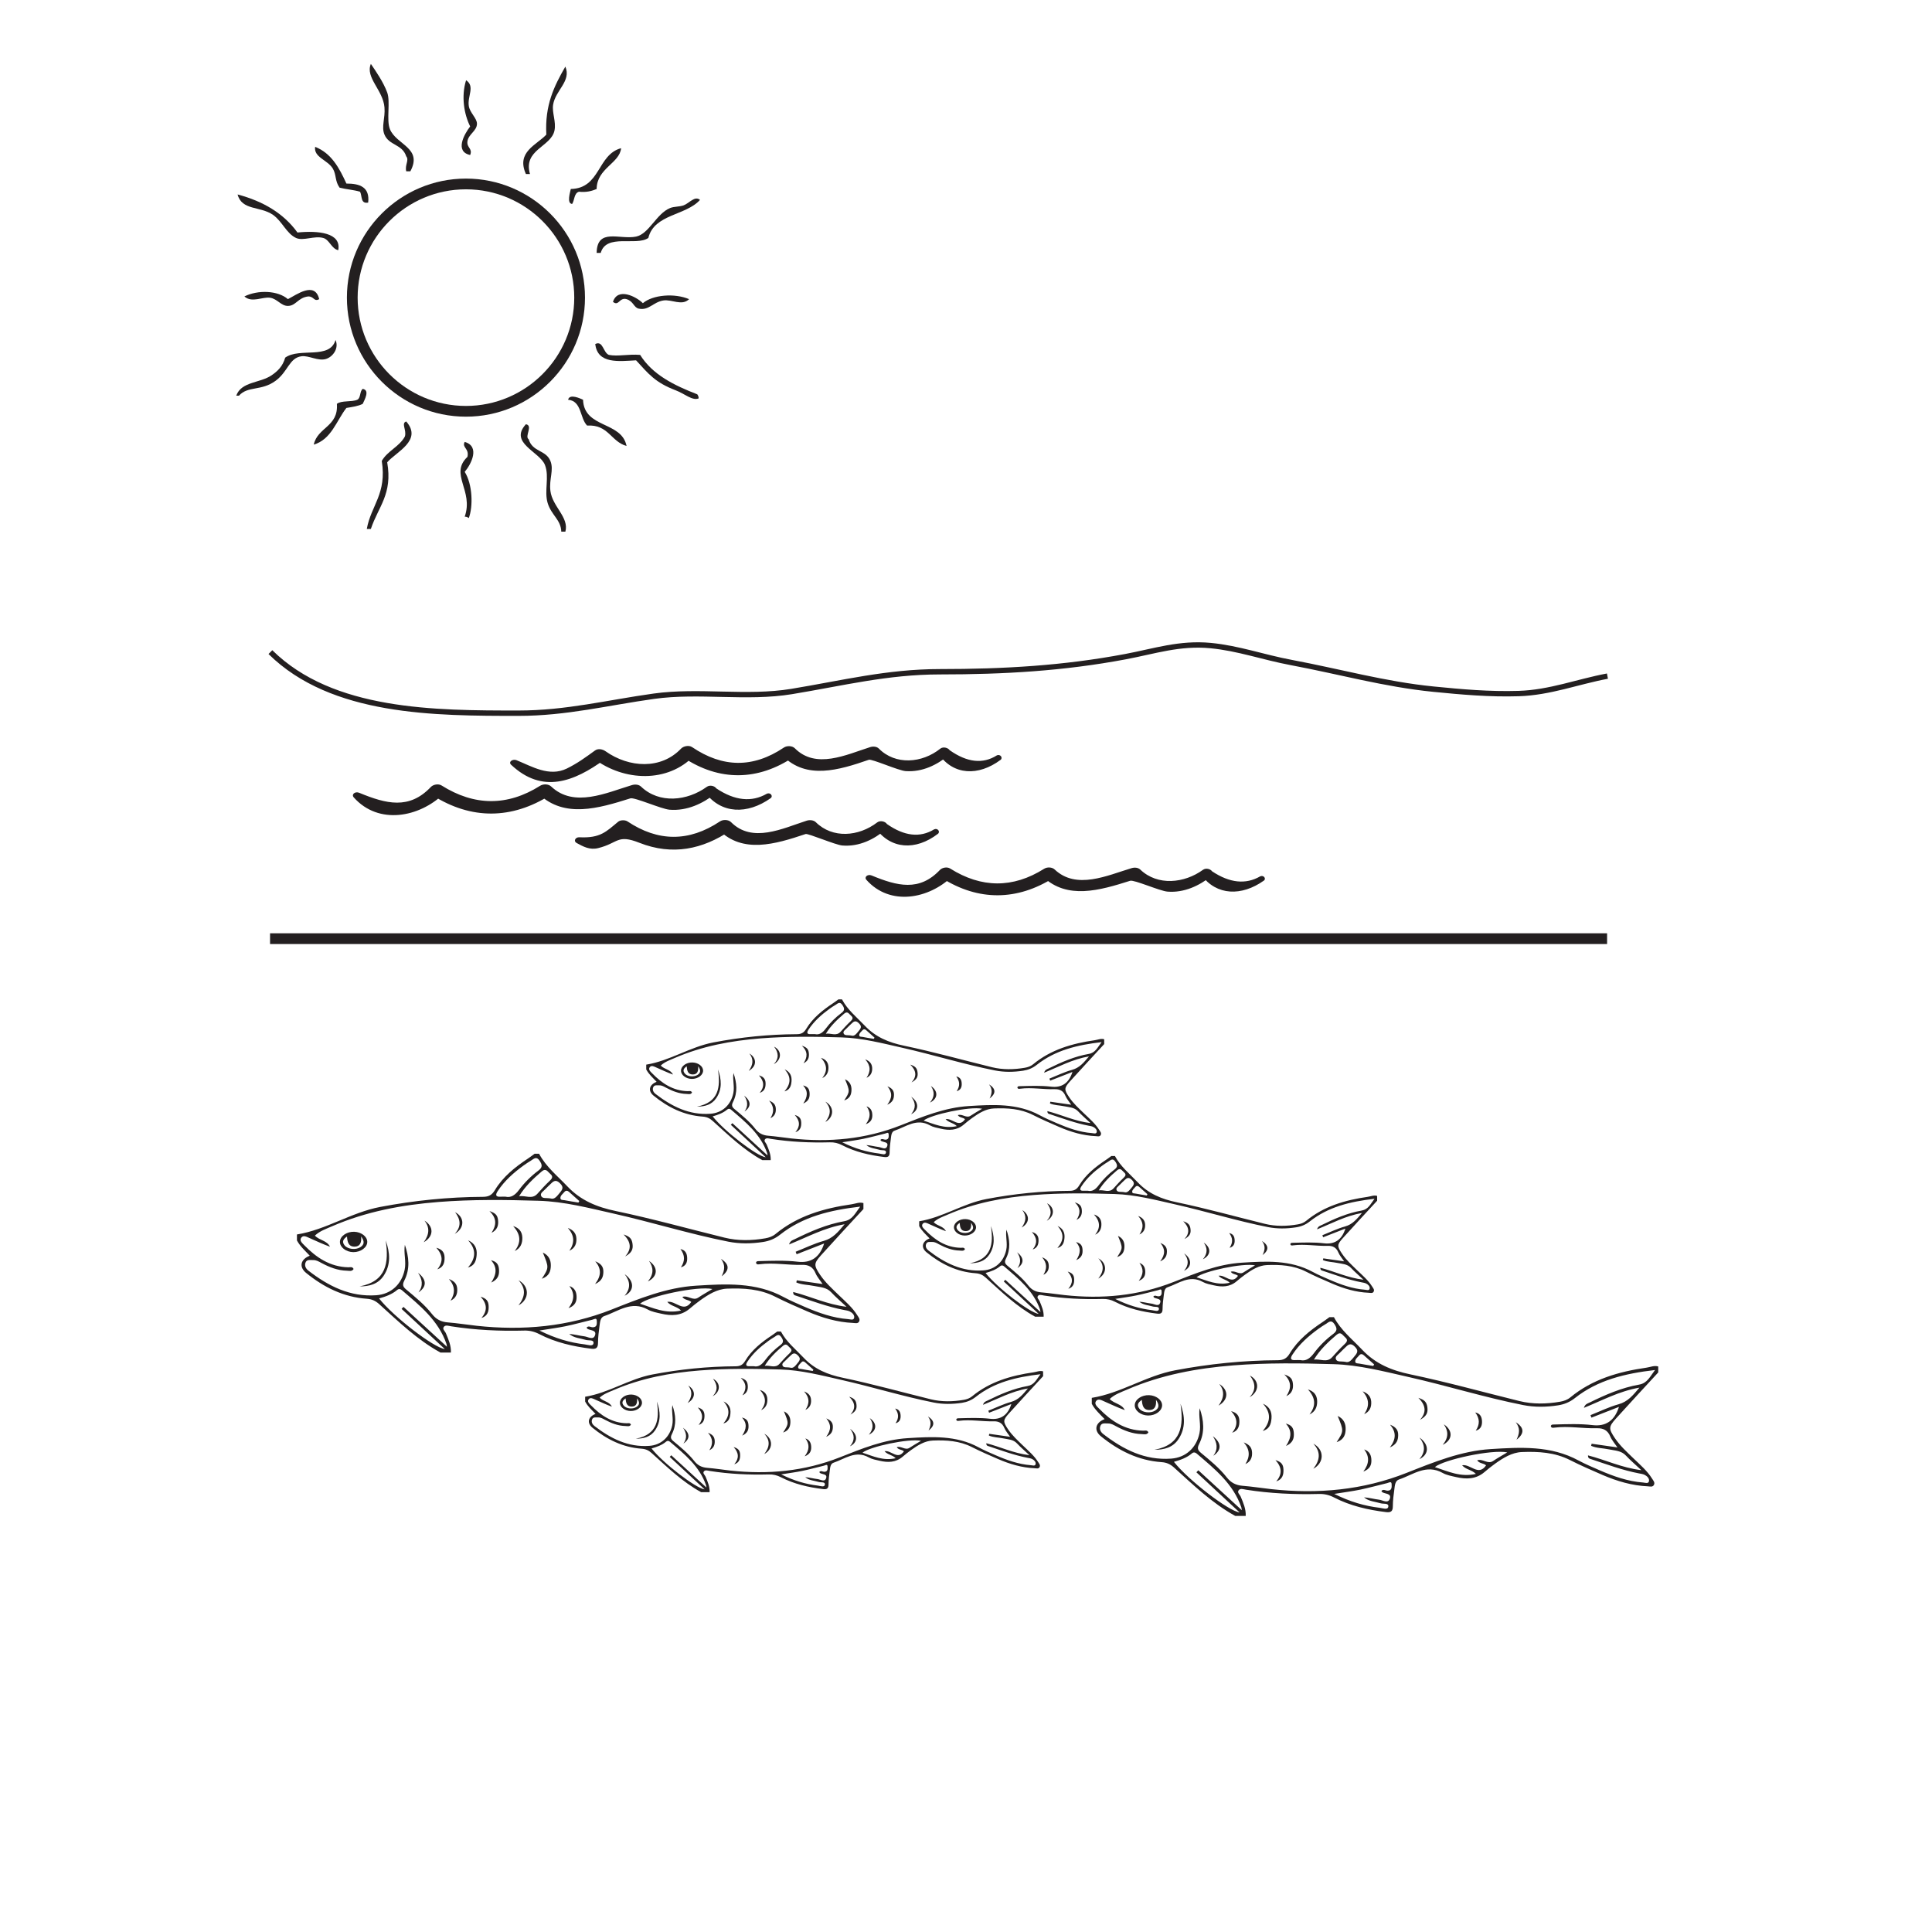 <?xml version="1.0" encoding="UTF-8"?>
<svg xmlns="http://www.w3.org/2000/svg" xmlns:xlink="http://www.w3.org/1999/xlink" width="360pt" height="360pt" viewBox="0 0 360 360" version="1.1">
<g id="surface1">
<path style=" stroke:none;fill-rule:evenodd;fill:rgb(13.73%,12.16%,12.549%);fill-opacity:1;" d="M 151.438 255.457 C 151.48 255.379 151.523 255.301 151.566 255.223 C 151.043 254.758 150.527 254.285 149.996 253.828 C 149.77 253.633 149.52 253.609 149.312 253.867 C 149.082 254.156 148.703 254.395 148.723 254.785 C 148.734 255.117 149.125 255.055 149.363 255.102 C 150.051 255.238 150.746 255.34 151.438 255.457 M 147.246 254.84 C 147.871 255.043 148.242 254.434 148.711 253.879 C 149.18 253.32 149.117 252.984 148.605 252.5 C 148.066 251.988 147.711 252.184 147.301 252.602 C 147.012 252.891 146.695 253.152 146.426 253.453 C 146.164 253.75 145.652 254.016 145.805 254.43 C 145.988 254.918 146.578 254.711 147.246 254.84 M 142.492 254.504 C 143.426 254.336 144.441 255.039 145.254 254.125 C 145.848 253.461 146.453 252.797 147.102 252.188 C 147.504 251.812 147.664 251.52 147.172 251.117 C 146.797 250.805 146.555 250.215 145.906 250.77 C 144.633 251.855 143.414 252.996 142.492 254.504 M 145.562 274.73 C 147.953 275.922 150.133 276.551 152.41 276.824 C 152.852 276.879 153.617 277.188 153.703 276.652 C 153.797 276.062 152.965 276.27 152.559 276.145 C 151.711 275.887 150.777 275.871 150.047 275.25 C 150.828 275.297 151.57 275.516 152.328 275.605 C 152.863 275.668 153.641 276.215 153.914 275.496 C 154.25 274.625 153.23 274.758 152.785 274.469 C 152.734 274.438 152.715 274.352 152.672 274.277 C 152.969 273.961 153.285 274.246 153.59 274.246 C 154.289 274.242 154.211 273.645 154.203 273.266 C 154.188 272.75 153.781 273.043 153.535 273.105 C 152.191 273.426 150.855 273.801 149.504 274.078 C 148.309 274.328 147.09 274.484 145.562 274.73 M 140.445 254.57 C 141.273 254.77 141.906 254.324 142.477 253.559 C 143.305 252.445 144.301 251.461 145.414 250.629 C 146.062 250.145 145.988 249.754 145.582 249.148 C 145.098 248.426 144.711 248.875 144.289 249.133 C 143.902 249.367 143.523 249.609 143.16 249.875 C 141.668 250.961 140.297 252.172 139.273 253.73 C 138.887 254.316 138.965 254.625 139.734 254.57 C 139.922 254.559 140.109 254.57 140.445 254.57 M 167.094 269.664 C 167.949 269.375 168.676 270.32 169.484 269.773 C 170.152 269.324 170.859 268.938 171.617 268.477 C 169.34 267.996 162.004 269.574 160.715 270.691 C 162.703 271.34 164.594 272.254 166.898 271.715 C 166.25 271.066 165.387 271.082 164.82 270.414 C 166.09 270.18 167.266 272.137 168.434 270.43 C 168.016 270.062 167.422 270.176 167.094 269.664 M 124.793 271.473 C 124.891 271.371 124.988 271.27 125.082 271.168 C 127.227 273.137 129.371 275.102 131.633 277.18 C 131.586 276.898 131.586 276.828 131.562 276.762 C 130.348 273.203 127.543 270.965 124.832 268.648 C 124.609 268.457 124.359 268.422 124.121 268.625 C 123.344 269.285 122.402 269.613 121.406 269.898 C 123.547 272.625 129.641 277.32 131.305 277.523 C 129.105 275.48 126.949 273.473 124.793 271.473 M 125.289 261.824 C 125.914 263.629 126.102 265.449 125.207 267.211 C 124.906 267.801 124.965 268.113 125.465 268.531 C 126.844 269.684 128.254 270.82 129.371 272.246 C 130 273.043 130.746 273.426 131.754 273.508 C 133.211 273.621 134.656 273.859 136.105 274.02 C 143.074 274.773 149.875 274.164 156.445 271.57 C 160.559 269.941 164.68 268.25 169.16 267.977 C 173.652 267.699 178.172 267.426 182.355 269.691 C 183.375 270.242 184.449 270.699 185.516 271.16 C 187.621 272.074 189.773 272.844 192.086 273.02 C 192.387 273.039 192.879 273.238 192.969 272.82 C 193.059 272.41 192.699 272.051 192.32 271.863 C 192.059 271.73 191.746 271.695 191.453 271.637 C 188.977 271.164 186.621 270.277 184.238 269.488 C 184.047 269.426 183.77 269.402 183.785 268.926 C 186.41 269.594 188.863 270.801 191.82 271.152 C 190.91 270.301 190.168 269.672 189.508 268.965 C 188.793 268.191 187.832 268.211 186.926 268.02 C 186.039 267.832 185.094 267.855 184.258 267.488 C 184.281 267.383 184.305 267.277 184.328 267.172 C 185.605 267.352 186.879 267.535 188.219 267.727 C 187.832 267.145 187.387 266.656 187.148 266.086 C 186.754 265.145 186.094 264.812 185.125 264.84 C 182.992 264.898 180.863 264.469 178.723 264.746 C 178.527 264.77 178.258 264.84 178.184 264.512 C 178.246 264.266 178.461 264.281 178.633 264.273 C 180.586 264.227 182.539 264.137 184.48 264.367 C 186.434 264.598 187.785 263.73 188.449 261.621 C 187.012 262.184 185.66 262.711 184.305 263.242 C 184.254 263.117 184.207 262.988 184.16 262.863 C 185.566 262.309 186.941 261.629 188.391 261.227 C 189.773 260.844 190.547 259.898 191.531 258.719 C 188.453 259.254 185.93 260.656 183.164 261.77 C 183.355 261.18 183.727 261.117 184.008 260.977 C 186.402 259.793 188.84 258.727 191.492 258.262 C 192.719 258.047 193.121 257.066 193.879 256.066 C 189.34 256.598 185.254 257.566 181.805 260.301 C 181.035 260.906 180.191 261.25 179.254 261.395 C 177.504 261.656 175.746 261.691 173.996 261.344 C 168.184 260.188 162.52 258.422 156.742 257.117 C 153.012 256.273 149.289 255.301 145.453 255.184 C 140.434 255.031 135.402 254.973 130.383 255.367 C 124.852 255.801 119.457 256.805 114.34 259.023 C 113.441 259.41 112.484 259.73 111.734 260.434 C 112.434 261.168 113.566 261.16 114.012 262.109 C 112.953 261.734 111.957 261.25 110.945 260.809 C 110.547 260.637 110.023 260.309 109.695 260.727 C 109.344 261.168 109.836 261.574 110.125 261.871 C 111.953 263.75 114.035 265.148 116.781 265.203 C 117.047 265.211 117.391 265.07 117.566 265.465 C 117.312 265.879 116.898 265.727 116.562 265.719 C 115.18 265.691 113.922 265.199 112.723 264.555 C 112.324 264.34 111.941 264.102 111.469 264.117 C 111.035 264.133 110.496 263.977 110.309 264.539 C 110.156 265.012 110.395 265.43 110.773 265.723 C 113.785 268.043 117.043 269.703 121 269.414 C 123.223 269.254 124.801 267.758 125.258 265.59 C 125.527 264.309 125.078 263.078 125.289 261.824 M 130.648 278.047 C 127.168 276.137 124.34 273.391 121.426 270.758 C 120.871 270.258 120.32 270 119.551 269.945 C 116.066 269.703 113.078 268.219 110.414 266.051 C 109.312 265.156 109.559 264.008 110.965 263.461 C 110.266 262.715 109.508 262.051 109.035 261.16 L 109.035 260.262 C 113.434 259.555 117.188 256.949 121.574 256.113 C 126.703 255.141 131.855 254.613 137.062 254.59 C 137.914 254.586 138.398 254.332 138.848 253.586 C 140.066 251.555 141.891 250.113 143.84 248.82 C 144.18 248.594 144.5 248.344 144.832 248.102 L 145.508 248.102 C 146.551 250.066 148.27 251.43 149.762 253.008 C 151.777 255.141 154.211 256.137 157.066 256.73 C 162.566 257.879 167.988 259.395 173.445 260.738 C 175.477 261.238 177.531 261.191 179.582 260.84 C 180.145 260.742 180.676 260.559 181.121 260.195 C 184.457 257.445 188.422 256.312 192.594 255.711 C 193.18 255.629 193.75 255.348 194.367 255.531 L 194.367 256.434 C 192.234 258.75 190.086 261.051 187.98 263.395 C 186.867 264.629 186.895 264.918 187.828 266.316 C 188.609 267.48 189.637 268.41 190.633 269.379 C 191.629 270.34 192.703 271.238 193.445 272.434 C 193.617 272.715 193.898 273 193.723 273.355 C 193.535 273.742 193.129 273.602 192.816 273.586 C 190.422 273.488 188.164 272.816 185.98 271.875 C 184.332 271.164 182.676 270.445 181.074 269.629 C 178.777 268.465 176.309 268.328 173.84 268.422 C 172.324 268.48 170.996 269.312 169.766 270.195 C 169.215 270.586 168.691 271.016 168.176 271.449 C 166.902 272.531 165.441 272.547 163.922 272.195 C 163.23 272.035 162.492 271.91 161.887 271.57 C 159.418 270.188 157.438 271.844 155.316 272.559 C 154.727 272.754 154.691 273.461 154.617 274.008 C 154.5 274.863 154.387 275.727 154.387 276.582 C 154.383 277.344 154.109 277.562 153.371 277.473 C 150.637 277.137 147.977 276.535 145.512 275.262 C 144.793 274.887 144.066 274.715 143.254 274.738 C 139.574 274.836 135.906 274.668 132.266 274.094 C 131.906 274.039 131.445 273.855 131.184 274.148 C 130.867 274.508 131.332 274.82 131.465 275.141 C 131.855 276.074 132.273 277 132.223 278.047 Z M 130.648 278.047 "/>
<path style=" stroke:none;fill-rule:evenodd;fill:rgb(13.73%,12.16%,12.549%);fill-opacity:1;" d="M 116.574 260.566 C 115.973 260.977 115.785 261.383 116.219 261.914 C 116.699 262.5 117.902 262.621 118.594 262.168 C 119.172 261.793 119.254 261.34 118.703 260.551 C 118.789 261.539 118.516 262.094 117.699 262.094 C 116.781 262.094 116.629 261.375 116.574 260.566 M 117.512 262.922 C 116.418 262.902 115.492 262.184 115.508 261.363 C 115.527 260.512 116.531 259.812 117.672 259.855 C 118.73 259.895 119.605 260.566 119.625 261.352 C 119.648 262.199 118.656 262.938 117.512 262.922 "/>
<path style=" stroke:none;fill-rule:evenodd;fill:rgb(13.73%,12.16%,12.549%);fill-opacity:1;" d="M 118.473 268.082 C 122.539 267.312 122.895 264.492 122.402 261.148 C 123.066 263.023 123.203 264.824 122.086 266.492 C 121.258 267.727 119.969 268.082 118.473 268.082 "/>
<path style=" stroke:none;fill-rule:evenodd;fill:rgb(13.73%,12.16%,12.549%);fill-opacity:1;" d="M 142.41 267.16 C 144.086 268.051 144.09 270.039 142.406 270.941 C 143.402 269.672 143.59 268.418 142.41 267.16 "/>
<path style=" stroke:none;fill-rule:evenodd;fill:rgb(13.73%,12.16%,12.549%);fill-opacity:1;" d="M 145.918 266.934 C 147.008 265.25 147.008 265.25 146.074 262.988 C 147.008 263.418 147.301 264.168 147.277 264.992 C 147.254 265.762 147.055 266.539 145.918 266.934 "/>
<path style=" stroke:none;fill-rule:evenodd;fill:rgb(13.73%,12.16%,12.549%);fill-opacity:1;" d="M 134.816 261.141 C 135.82 261.582 136.191 262.367 136.105 263.352 C 136.035 264.168 135.84 264.953 134.785 265.246 C 135.984 263.871 136.09 262.527 134.816 261.141 "/>
<path style=" stroke:none;fill-rule:evenodd;fill:rgb(13.73%,12.16%,12.549%);fill-opacity:1;" d="M 141.828 262.762 C 142.832 261.48 142.766 260.27 141.598 258.996 C 142.512 259.277 142.957 259.852 142.984 260.734 C 143.012 261.613 142.711 262.352 141.828 262.762 "/>
<path style=" stroke:none;fill-rule:evenodd;fill:rgb(13.73%,12.16%,12.549%);fill-opacity:1;" d="M 130.176 265.52 C 131.09 264.406 131.02 263.348 130.027 262.262 C 130.879 262.496 131.254 262.938 131.27 263.734 C 131.289 264.512 131.094 265.215 130.176 265.52 "/>
<path style=" stroke:none;fill-rule:evenodd;fill:rgb(13.73%,12.16%,12.549%);fill-opacity:1;" d="M 138.293 267.508 C 139.121 266.254 139.23 265.195 138.262 264.137 C 139.062 264.336 139.406 264.719 139.465 265.492 C 139.527 266.277 139.402 267.008 138.293 267.508 "/>
<path style=" stroke:none;fill-rule:evenodd;fill:rgb(13.73%,12.16%,12.549%);fill-opacity:1;" d="M 132.176 270.234 C 132.871 269.121 132.891 268.07 131.926 266.969 C 132.789 267.316 133.125 267.723 133.176 268.434 C 133.23 269.219 132.984 269.867 132.176 270.234 "/>
<path style=" stroke:none;fill-rule:evenodd;fill:rgb(13.73%,12.16%,12.549%);fill-opacity:1;" d="M 150.07 262.715 C 150.871 261.547 150.875 260.434 149.832 259.277 C 150.652 259.578 151.074 260.078 151.125 260.816 C 151.184 261.633 150.922 262.324 150.07 262.715 "/>
<path style=" stroke:none;fill-rule:evenodd;fill:rgb(13.73%,12.16%,12.549%);fill-opacity:1;" d="M 158.406 266.246 C 159.895 267.293 159.883 268.777 158.383 269.496 C 159.332 268.402 159.254 267.328 158.406 266.246 "/>
<path style=" stroke:none;fill-rule:evenodd;fill:rgb(13.73%,12.16%,12.549%);fill-opacity:1;" d="M 132.859 256.91 C 134.305 257.652 134.328 259.305 132.801 260.172 C 133.832 259.062 133.684 257.996 132.859 256.91 "/>
<path style=" stroke:none;fill-rule:evenodd;fill:rgb(13.73%,12.16%,12.549%);fill-opacity:1;" d="M 128.25 258.176 C 129.668 259.066 129.668 260.547 128.133 261.43 C 128.988 260.254 129.055 259.223 128.25 258.176 "/>
<path style=" stroke:none;fill-rule:evenodd;fill:rgb(13.73%,12.16%,12.549%);fill-opacity:1;" d="M 158.473 263.574 C 159.477 262.453 159.379 261.391 158.23 260.258 C 159.195 260.574 159.484 260.926 159.586 261.684 C 159.695 262.527 159.449 263.031 158.473 263.574 "/>
<path style=" stroke:none;fill-rule:evenodd;fill:rgb(13.73%,12.16%,12.549%);fill-opacity:1;" d="M 166.871 265.207 C 167.508 264.273 167.5 263.383 166.801 262.461 C 167.609 262.621 167.785 263.199 167.816 263.766 C 167.852 264.395 167.668 265 166.871 265.207 "/>
<path style=" stroke:none;fill-rule:evenodd;fill:rgb(13.73%,12.16%,12.549%);fill-opacity:1;" d="M 153.941 267.73 C 154.918 266.445 154.887 265.395 153.973 264.301 C 154.852 264.664 155.207 265.113 155.191 265.891 C 155.176 266.59 155.016 267.25 153.941 267.73 "/>
<path style=" stroke:none;fill-rule:evenodd;fill:rgb(13.73%,12.16%,12.549%);fill-opacity:1;" d="M 162.066 264.246 C 163.461 265.176 163.438 266.582 161.898 267.34 C 162.816 266.234 162.758 265.25 162.066 264.246 "/>
<path style=" stroke:none;fill-rule:evenodd;fill:rgb(13.73%,12.16%,12.549%);fill-opacity:1;" d="M 149.941 271.363 C 150.871 270.141 150.867 269.09 150.07 268.027 C 150.941 268.32 151.148 268.992 151.156 269.688 C 151.164 270.348 150.957 270.98 149.941 271.363 "/>
<path style=" stroke:none;fill-rule:evenodd;fill:rgb(13.73%,12.16%,12.549%);fill-opacity:1;" d="M 138.344 260.004 C 139.074 258.898 139.191 257.848 138.031 256.738 C 138.945 257.039 139.238 257.355 139.324 258.07 C 139.426 258.891 139.215 259.594 138.344 260.004 "/>
<path style=" stroke:none;fill-rule:evenodd;fill:rgb(13.73%,12.16%,12.549%);fill-opacity:1;" d="M 136.82 272.844 C 137.75 271.758 137.695 270.719 136.703 269.637 C 137.547 269.891 137.875 270.262 137.91 271.027 C 137.945 271.824 137.77 272.543 136.82 272.844 "/>
<path style=" stroke:none;fill-rule:evenodd;fill:rgb(13.73%,12.16%,12.549%);fill-opacity:1;" d="M 127.273 266.039 C 128.602 267.047 128.617 268.141 127.344 268.984 C 128.094 267.973 127.926 267.004 127.273 266.039 "/>
<path style=" stroke:none;fill-rule:evenodd;fill:rgb(13.73%,12.16%,12.549%);fill-opacity:1;" d="M 172.902 263.934 C 174.207 264.75 174.234 265.645 173.016 266.562 C 173.469 265.633 173.605 264.848 172.902 263.934 "/>
<path style=" stroke:none;fill-rule:evenodd;fill:rgb(13.73%,12.16%,12.549%);fill-opacity:1;" d="M 107.785 224.082 C 107.84 223.984 107.891 223.891 107.941 223.793 C 107.297 223.215 106.66 222.633 106.004 222.066 C 105.723 221.824 105.414 221.797 105.156 222.117 C 104.867 222.473 104.402 222.77 104.426 223.254 C 104.441 223.664 104.926 223.586 105.215 223.645 C 106.066 223.812 106.93 223.938 107.785 224.082 M 102.602 223.316 C 103.371 223.57 103.832 222.816 104.414 222.129 C 104.992 221.441 104.914 221.027 104.281 220.426 C 103.613 219.793 103.172 220.035 102.668 220.547 C 102.312 220.906 101.922 221.23 101.586 221.605 C 101.262 221.969 100.629 222.297 100.82 222.809 C 101.047 223.414 101.773 223.16 102.602 223.316 M 96.723 222.906 C 97.875 222.695 99.129 223.562 100.137 222.438 C 100.871 221.613 101.617 220.793 102.422 220.039 C 102.918 219.574 103.113 219.211 102.512 218.715 C 102.047 218.328 101.746 217.598 100.941 218.281 C 99.363 219.629 97.859 221.035 96.723 222.906 M 100.516 247.922 C 103.477 249.395 106.172 250.176 108.988 250.512 C 109.535 250.578 110.484 250.961 110.586 250.301 C 110.703 249.574 109.676 249.828 109.172 249.676 C 108.121 249.352 106.969 249.336 106.066 248.562 C 107.031 248.621 107.949 248.895 108.887 249.004 C 109.547 249.082 110.512 249.758 110.852 248.867 C 111.262 247.793 110.004 247.957 109.453 247.598 C 109.387 247.559 109.363 247.457 109.309 247.363 C 109.68 246.973 110.07 247.32 110.449 247.32 C 111.312 247.32 111.219 246.578 111.203 246.109 C 111.188 245.473 110.684 245.84 110.379 245.91 C 108.715 246.309 107.066 246.77 105.391 247.121 C 103.914 247.426 102.406 247.617 100.516 247.922 M 94.191 222.984 C 95.211 223.23 95.992 222.68 96.699 221.734 C 97.727 220.355 98.957 219.141 100.332 218.109 C 101.137 217.508 101.043 217.027 100.539 216.277 C 99.941 215.383 99.465 215.941 98.938 216.262 C 98.465 216.551 97.996 216.852 97.547 217.18 C 95.699 218.52 94.008 220.02 92.738 221.949 C 92.262 222.672 92.359 223.055 93.309 222.988 C 93.539 222.969 93.773 222.984 94.191 222.984 M 127.148 241.66 C 128.207 241.297 129.105 242.465 130.105 241.793 C 130.93 241.238 131.809 240.758 132.746 240.188 C 129.93 239.594 120.855 241.547 119.262 242.926 C 121.719 243.727 124.059 244.859 126.91 244.195 C 126.105 243.395 125.039 243.414 124.336 242.586 C 125.906 242.297 127.363 244.711 128.809 242.602 C 128.289 242.148 127.555 242.293 127.148 241.66 M 74.828 243.895 C 74.945 243.77 75.066 243.645 75.184 243.52 C 77.836 245.949 80.488 248.383 83.289 250.957 C 83.23 250.609 83.227 250.52 83.199 250.434 C 81.695 246.035 78.227 243.266 74.875 240.398 C 74.598 240.164 74.293 240.117 73.996 240.371 C 73.035 241.188 71.867 241.598 70.637 241.945 C 73.285 245.32 80.82 251.129 82.883 251.375 C 80.16 248.848 77.496 246.371 74.828 243.895 M 75.441 231.957 C 76.211 234.191 76.445 236.441 75.336 238.621 C 74.969 239.352 75.039 239.738 75.656 240.254 C 77.363 241.68 79.109 243.086 80.492 244.848 C 81.266 245.836 82.188 246.312 83.434 246.41 C 85.234 246.551 87.023 246.844 88.82 247.039 C 97.438 247.977 105.852 247.223 113.977 244.012 C 119.066 242 124.164 239.906 129.707 239.566 C 135.262 239.227 140.855 238.887 146.027 241.691 C 147.289 242.371 148.621 242.934 149.938 243.508 C 152.543 244.637 155.203 245.59 158.062 245.801 C 158.438 245.832 159.047 246.078 159.16 245.559 C 159.27 245.051 158.82 244.609 158.352 244.375 C 158.031 244.211 157.645 244.168 157.281 244.098 C 154.219 243.508 151.305 242.418 148.355 241.441 C 148.121 241.363 147.777 241.336 147.797 240.742 C 151.043 241.566 154.078 243.059 157.734 243.5 C 156.609 242.441 155.691 241.668 154.879 240.793 C 153.988 239.836 152.801 239.859 151.684 239.621 C 150.586 239.387 149.414 239.422 148.379 238.965 C 148.41 238.832 148.441 238.703 148.469 238.57 C 150.047 238.801 151.629 239.023 153.281 239.262 C 152.801 238.539 152.254 237.938 151.957 237.23 C 151.469 236.062 150.652 235.652 149.457 235.688 C 146.816 235.762 144.184 235.23 141.535 235.574 C 141.293 235.602 140.957 235.688 140.871 235.281 C 140.945 234.977 141.211 234.996 141.426 234.992 C 143.84 234.93 146.254 234.82 148.656 235.105 C 151.074 235.391 152.746 234.32 153.566 231.707 C 151.789 232.402 150.113 233.059 148.438 233.711 C 148.379 233.559 148.32 233.402 148.258 233.246 C 150 232.555 151.703 231.715 153.496 231.219 C 155.203 230.746 156.16 229.574 157.379 228.121 C 153.57 228.781 150.453 230.512 147.027 231.887 C 147.266 231.16 147.723 231.082 148.074 230.91 C 151.031 229.449 154.051 228.129 157.328 227.555 C 158.852 227.289 159.344 226.074 160.285 224.836 C 154.668 225.492 149.613 226.695 145.348 230.07 C 144.398 230.824 143.352 231.246 142.195 231.422 C 140.027 231.754 137.855 231.793 135.691 231.363 C 128.5 229.938 121.492 227.746 114.348 226.137 C 109.73 225.094 105.129 223.887 100.383 223.746 C 94.172 223.559 87.949 223.48 81.738 223.969 C 74.902 224.508 68.223 225.746 61.895 228.492 C 60.785 228.973 59.598 229.367 58.676 230.238 C 59.535 231.148 60.938 231.137 61.488 232.309 C 60.18 231.844 58.949 231.25 57.695 230.703 C 57.203 230.492 56.555 230.086 56.152 230.598 C 55.719 231.148 56.324 231.648 56.684 232.02 C 58.945 234.34 61.516 236.066 64.914 236.141 C 65.246 236.148 65.672 235.973 65.887 236.461 C 65.57 236.973 65.059 236.785 64.645 236.777 C 62.934 236.742 61.383 236.133 59.898 235.336 C 59.402 235.07 58.93 234.777 58.344 234.797 C 57.809 234.812 57.141 234.617 56.91 235.316 C 56.719 235.902 57.016 236.422 57.484 236.781 C 61.211 239.652 65.238 241.703 70.133 241.348 C 72.883 241.145 74.836 239.301 75.398 236.613 C 75.734 235.027 75.18 233.508 75.441 231.957 M 82.07 252.027 C 77.762 249.66 74.266 246.266 70.664 243.012 C 69.973 242.387 69.293 242.07 68.344 242.004 C 64.031 241.707 60.336 239.867 57.039 237.188 C 55.68 236.082 55.98 234.656 57.723 233.984 C 56.859 233.062 55.922 232.238 55.332 231.141 L 55.332 230.023 C 60.773 229.148 65.418 225.926 70.844 224.895 C 77.191 223.691 83.562 223.043 90.004 223.012 C 91.055 223.004 91.652 222.691 92.211 221.77 C 93.719 219.258 95.977 217.473 98.387 215.871 C 98.805 215.594 99.207 215.281 99.613 214.984 L 100.449 214.984 C 101.738 217.414 103.863 219.102 105.711 221.051 C 108.207 223.691 111.219 224.926 114.75 225.66 C 121.551 227.082 128.254 228.957 135.008 230.617 C 137.52 231.234 140.059 231.18 142.598 230.742 C 143.293 230.621 143.953 230.395 144.504 229.941 C 148.625 226.539 153.535 225.141 158.695 224.398 C 159.418 224.297 160.125 223.945 160.887 224.176 L 160.887 225.289 C 158.25 228.156 155.59 231.004 152.988 233.898 C 151.609 235.43 151.641 235.789 152.797 237.52 C 153.762 238.957 155.035 240.105 156.27 241.301 C 157.5 242.492 158.828 243.602 159.746 245.086 C 159.961 245.43 160.305 245.785 160.094 246.223 C 159.859 246.703 159.352 246.527 158.969 246.512 C 156.008 246.383 153.215 245.555 150.516 244.395 C 148.473 243.512 146.426 242.621 144.441 241.617 C 141.602 240.172 138.551 240.004 135.496 240.121 C 133.617 240.191 131.977 241.223 130.457 242.312 C 129.777 242.797 129.129 243.328 128.492 243.867 C 126.914 245.203 125.102 245.223 123.23 244.789 C 122.375 244.59 121.461 244.438 120.711 244.016 C 117.656 242.305 115.203 244.355 112.582 245.234 C 111.852 245.48 111.809 246.352 111.715 247.031 C 111.574 248.09 111.434 249.152 111.43 250.215 C 111.426 251.156 111.09 251.426 110.176 251.316 C 106.793 250.898 103.504 250.156 100.457 248.578 C 99.562 248.113 98.668 247.906 97.66 247.934 C 93.109 248.055 88.574 247.844 84.066 247.137 C 83.625 247.07 83.055 246.844 82.734 247.203 C 82.34 247.645 82.918 248.035 83.082 248.426 C 83.562 249.586 84.078 250.727 84.02 252.027 Z M 82.07 252.027 "/>
<path style=" stroke:none;fill-rule:evenodd;fill:rgb(13.73%,12.16%,12.549%);fill-opacity:1;" d="M 64.66 230.402 C 63.918 230.91 63.684 231.41 64.219 232.07 C 64.812 232.797 66.305 232.945 67.16 232.387 C 67.871 231.918 67.977 231.359 67.293 230.379 C 67.398 231.605 67.059 232.293 66.055 232.293 C 64.918 232.289 64.727 231.402 64.66 230.402 M 65.82 233.316 C 64.465 233.293 63.32 232.402 63.34 231.387 C 63.363 230.336 64.609 229.469 66.02 229.523 C 67.328 229.574 68.41 230.402 68.434 231.371 C 68.465 232.422 67.23 233.336 65.82 233.316 "/>
<path style=" stroke:none;fill-rule:evenodd;fill:rgb(13.73%,12.16%,12.549%);fill-opacity:1;" d="M 67.008 239.703 C 72.039 238.746 72.477 235.258 71.867 231.121 C 72.691 233.441 72.859 235.668 71.477 237.73 C 70.453 239.262 68.859 239.703 67.008 239.703 "/>
<path style=" stroke:none;fill-rule:evenodd;fill:rgb(13.73%,12.16%,12.549%);fill-opacity:1;" d="M 96.617 238.559 C 98.691 239.66 98.695 242.117 96.613 243.234 C 97.848 241.664 98.078 240.113 96.617 238.559 "/>
<path style=" stroke:none;fill-rule:evenodd;fill:rgb(13.73%,12.16%,12.549%);fill-opacity:1;" d="M 100.957 238.281 C 102.305 236.195 102.305 236.195 101.148 233.398 C 102.305 233.93 102.668 234.855 102.637 235.879 C 102.609 236.832 102.363 237.789 100.957 238.281 "/>
<path style=" stroke:none;fill-rule:evenodd;fill:rgb(13.73%,12.16%,12.549%);fill-opacity:1;" d="M 87.223 231.113 C 88.465 231.656 88.926 232.629 88.82 233.848 C 88.734 234.859 88.488 235.832 87.188 236.191 C 88.668 234.492 88.797 232.828 87.223 231.113 "/>
<path style=" stroke:none;fill-rule:evenodd;fill:rgb(13.73%,12.16%,12.549%);fill-opacity:1;" d="M 95.898 233.117 C 97.137 231.535 97.059 230.035 95.613 228.461 C 96.742 228.809 97.293 229.52 97.328 230.609 C 97.359 231.695 96.988 232.613 95.898 233.117 "/>
<path style=" stroke:none;fill-rule:evenodd;fill:rgb(13.73%,12.16%,12.549%);fill-opacity:1;" d="M 81.484 236.527 C 82.617 235.156 82.531 233.844 81.301 232.5 C 82.355 232.789 82.82 233.336 82.84 234.32 C 82.859 235.285 82.621 236.152 81.484 236.527 "/>
<path style=" stroke:none;fill-rule:evenodd;fill:rgb(13.73%,12.16%,12.549%);fill-opacity:1;" d="M 91.527 238.988 C 92.547 237.438 92.684 236.129 91.484 234.82 C 92.477 235.066 92.902 235.543 92.977 236.492 C 93.051 237.465 92.898 238.371 91.527 238.988 "/>
<path style=" stroke:none;fill-rule:evenodd;fill:rgb(13.73%,12.16%,12.549%);fill-opacity:1;" d="M 83.957 242.363 C 84.82 240.984 84.844 239.688 83.652 238.32 C 84.719 238.754 85.133 239.258 85.195 240.137 C 85.262 241.105 84.957 241.906 83.957 242.363 "/>
<path style=" stroke:none;fill-rule:evenodd;fill:rgb(13.73%,12.16%,12.549%);fill-opacity:1;" d="M 106.094 233.062 C 107.086 231.613 107.09 230.242 105.801 228.809 C 106.812 229.18 107.336 229.801 107.398 230.711 C 107.473 231.719 107.148 232.578 106.094 233.062 "/>
<path style=" stroke:none;fill-rule:evenodd;fill:rgb(13.73%,12.16%,12.549%);fill-opacity:1;" d="M 116.402 237.43 C 118.246 238.727 118.23 240.562 116.375 241.449 C 117.547 240.098 117.453 238.766 116.402 237.43 "/>
<path style=" stroke:none;fill-rule:evenodd;fill:rgb(13.73%,12.16%,12.549%);fill-opacity:1;" d="M 84.805 225.879 C 86.594 226.797 86.617 228.84 84.73 229.914 C 86.008 228.543 85.824 227.223 84.805 225.879 "/>
<path style=" stroke:none;fill-rule:evenodd;fill:rgb(13.73%,12.16%,12.549%);fill-opacity:1;" d="M 79.102 227.445 C 80.855 228.547 80.855 230.379 78.957 231.473 C 80.016 230.016 80.102 228.738 79.102 227.445 "/>
<path style=" stroke:none;fill-rule:evenodd;fill:rgb(13.73%,12.16%,12.549%);fill-opacity:1;" d="M 116.484 234.125 C 117.73 232.738 117.605 231.422 116.188 230.023 C 117.383 230.41 117.738 230.848 117.863 231.785 C 118 232.828 117.695 233.449 116.484 234.125 "/>
<path style=" stroke:none;fill-rule:evenodd;fill:rgb(13.73%,12.16%,12.549%);fill-opacity:1;" d="M 126.875 236.141 C 127.66 234.988 127.652 233.887 126.789 232.746 C 127.789 232.945 128.008 233.66 128.043 234.359 C 128.086 235.137 127.859 235.887 126.875 236.141 "/>
<path style=" stroke:none;fill-rule:evenodd;fill:rgb(13.73%,12.16%,12.549%);fill-opacity:1;" d="M 110.879 239.266 C 112.094 237.676 112.055 236.375 110.918 235.023 C 112.008 235.469 112.445 236.027 112.43 236.988 C 112.41 237.852 112.211 238.672 110.879 239.266 "/>
<path style=" stroke:none;fill-rule:evenodd;fill:rgb(13.73%,12.16%,12.549%);fill-opacity:1;" d="M 120.934 234.953 C 122.656 236.102 122.629 237.844 120.723 238.781 C 121.855 237.414 121.789 236.199 120.934 234.953 "/>
<path style=" stroke:none;fill-rule:evenodd;fill:rgb(13.73%,12.16%,12.549%);fill-opacity:1;" d="M 105.934 243.758 C 107.082 242.246 107.082 240.945 106.094 239.633 C 107.172 239.996 107.43 240.824 107.438 241.684 C 107.445 242.504 107.191 243.285 105.934 243.758 "/>
<path style=" stroke:none;fill-rule:evenodd;fill:rgb(13.73%,12.16%,12.549%);fill-opacity:1;" d="M 91.59 229.707 C 92.492 228.34 92.637 227.039 91.199 225.664 C 92.332 226.039 92.695 226.434 92.801 227.316 C 92.926 228.328 92.664 229.199 91.59 229.707 "/>
<path style=" stroke:none;fill-rule:evenodd;fill:rgb(13.73%,12.16%,12.549%);fill-opacity:1;" d="M 89.703 245.59 C 90.855 244.246 90.785 242.965 89.562 241.625 C 90.605 241.938 91.008 242.395 91.051 243.34 C 91.098 244.328 90.879 245.219 89.703 245.59 "/>
<path style=" stroke:none;fill-rule:evenodd;fill:rgb(13.73%,12.16%,12.549%);fill-opacity:1;" d="M 77.895 237.172 C 79.535 238.418 79.559 239.77 77.98 240.816 C 78.91 239.562 78.699 238.367 77.895 237.172 "/>
<path style=" stroke:none;fill-rule:evenodd;fill:rgb(13.73%,12.16%,12.549%);fill-opacity:1;" d="M 134.336 234.566 C 135.953 235.578 135.984 236.684 134.473 237.82 C 135.035 236.672 135.203 235.699 134.336 234.566 "/>
<path style="fill:none;stroke-width:1;stroke-linecap:butt;stroke-linejoin:miter;stroke:rgb(13.73%,12.16%,12.549%);stroke-opacity:1;stroke-miterlimit:4;" d="M -0.001 0 C -5.587 -1.047 -10.708 -3.07 -16.552 -3.25 C -21.974 -3.418 -27.177 -2.949 -32.427 -2.43 C -41.493 -1.527 -49.923 0.848 -58.899 2.531 C -64.145 3.512 -68.759 5.195 -73.95 5.691 C -79.728 6.238 -84.353 4.652 -89.81 3.625 C -101.376 1.449 -112.45 0.813 -124.395 0.813 C -134.188 0.813 -142.595 -1.32 -152.001 -2.867 C -160.384 -4.246 -169.239 -2.574 -177.677 -3.746 C -186.298 -4.945 -193.997 -6.91 -202.895 -6.91 C -218.438 -6.91 -237.614 -6.91 -249.138 4.473 " transform="matrix(1,0,0,-1,299.524,125.984)"/>
<path style=" stroke:none;fill-rule:nonzero;fill:rgb(13.73%,12.16%,12.549%);fill-opacity:1;" d="M 185.734 140.762 C 183.137 142.402 180.215 142.082 176.957 139.789 C 176.652 139.328 175.746 139.086 175.219 139.496 C 171.793 142.234 166.855 142.609 163.758 139.484 C 163.379 139.098 162.691 139.043 162.152 139.211 C 157.652 140.641 152.039 143.383 148.105 139.43 C 147.625 138.949 146.625 138.91 146.051 139.305 C 140.289 143.172 134.625 143.043 128.969 139.219 C 128.348 138.797 127.34 139.039 126.902 139.496 C 123.164 143.426 117.211 143.086 112.828 139.98 C 112.285 139.602 111.445 139.406 110.844 139.863 C 109.172 141.078 107.578 142.25 105.609 143.211 C 102.328 144.812 99.09 142.797 96.258 141.656 C 95.531 141.359 94.66 141.961 95.246 142.508 C 101.051 147.973 106.961 145.676 112.664 141.516 C 112.004 141.473 111.34 141.426 110.68 141.387 C 116.324 145.621 124.434 145.918 129.332 140.816 L 127.262 141.102 C 134.023 145.637 141.242 145.531 147.938 141.016 C 147.258 140.969 146.566 140.93 145.887 140.887 C 150.293 145.285 156.227 143.539 161.898 141.574 C 162.465 141.379 167.383 143.582 168.75 143.684 C 171.918 143.902 174.625 142.488 176.668 140.816 C 176.09 140.719 175.516 140.625 174.934 140.531 C 177.648 144.477 182.32 144.66 186.434 141.594 C 186.934 141.223 186.395 140.441 185.734 140.762 "/>
<path style=" stroke:none;fill-rule:nonzero;fill:rgb(13.73%,12.16%,12.549%);fill-opacity:1;" d="M 142.895 147.895 C 140.066 149.527 136.922 149.207 133.48 146.91 C 133.145 146.43 132.266 146.211 131.699 146.617 C 128.07 149.25 122.848 149.82 119.449 146.574 C 119.027 146.172 118.34 146.113 117.742 146.293 C 112.965 147.734 106.961 150.57 102.711 146.559 C 102.191 146.07 101.25 146.039 100.637 146.422 C 94.555 150.254 88.395 150.207 82.297 146.371 C 81.68 145.98 80.719 146.18 80.277 146.648 C 76.25 150.895 71.977 149.809 66.938 147.727 C 66.168 147.414 65.418 148.02 65.922 148.586 C 70.562 153.797 78.152 152.281 82.656 147.934 C 81.98 148.023 81.309 148.113 80.633 148.211 C 87.82 152.777 95.395 152.684 102.535 148.156 C 101.848 148.109 101.156 148.066 100.465 148.023 C 105.199 152.469 111.473 150.66 117.465 148.762 C 118.242 148.52 123.246 150.762 124.77 150.879 C 128.066 151.141 131.012 149.68 133.184 147.969 C 132.59 147.863 132 147.77 131.406 147.672 C 134.383 151.688 139.258 151.805 143.598 148.73 C 144.117 148.359 143.562 147.598 142.895 147.895 "/>
<path style=" stroke:none;fill-rule:nonzero;fill:rgb(13.73%,12.16%,12.549%);fill-opacity:1;" d="M 174.059 154.539 C 171.434 156.141 168.504 155.809 165.27 153.547 C 164.957 153.051 164.004 152.824 163.453 153.246 C 159.98 155.902 155.141 156.289 152.023 153.211 C 151.609 152.809 150.887 152.738 150.301 152.926 C 145.801 154.379 140.188 157.168 136.219 153.195 C 135.734 152.707 134.723 152.668 134.141 153.066 C 128.363 156.91 122.617 156.863 116.906 153.047 C 116.469 152.762 115.59 152.785 115.199 153.109 C 112.969 154.934 111.91 156.211 107.953 156.012 C 107.207 155.977 106.812 156.73 107.441 157.078 C 108.672 157.738 109.855 158.426 111.465 158.031 C 115.242 157.094 114.973 155.395 119.121 157.035 C 125.332 159.492 130.965 158.219 136.047 154.801 C 135.352 154.762 134.66 154.719 133.969 154.672 C 138.402 159.082 144.391 157.336 150.113 155.41 C 150.578 155.25 155.664 157.445 156.957 157.547 C 160.164 157.812 162.945 156.332 164.973 154.625 C 164.363 154.527 163.758 154.426 163.152 154.32 C 165.969 158.254 170.598 158.559 174.762 155.375 C 175.254 155 174.738 154.23 174.059 154.539 "/>
<path style=" stroke:none;fill-rule:nonzero;fill:rgb(13.73%,12.16%,12.549%);fill-opacity:1;" d="M 234.828 163.289 C 232.133 164.852 229.137 164.543 225.852 162.355 C 225.535 161.902 224.699 161.684 224.156 162.078 C 220.695 164.59 215.711 165.125 212.477 162.035 C 212.07 161.652 211.414 161.598 210.852 161.766 C 206.293 163.137 200.57 165.84 196.52 162.016 C 196.023 161.555 195.129 161.523 194.547 161.891 C 188.742 165.547 182.871 165.5 177.059 161.844 C 176.469 161.469 175.555 161.66 175.133 162.109 C 171.297 166.148 167.223 165.117 162.418 163.133 C 161.684 162.832 160.969 163.414 161.445 163.949 C 165.879 168.922 173.109 167.473 177.402 163.328 C 176.758 163.414 176.117 163.508 175.473 163.594 C 182.324 167.945 189.547 167.863 196.355 163.543 C 195.695 163.5 195.039 163.461 194.383 163.414 C 198.895 167.652 204.875 165.934 210.586 164.121 C 211.324 163.887 216.102 166.027 217.551 166.141 C 220.691 166.391 223.5 165 225.57 163.359 C 225.008 163.27 224.445 163.176 223.875 163.082 C 226.719 166.914 231.359 167.02 235.5 164.09 C 235.996 163.734 235.465 163.012 234.828 163.289 "/>
<path style="fill:none;stroke-width:2;stroke-linecap:butt;stroke-linejoin:miter;stroke:rgb(13.73%,12.16%,12.549%);stroke-opacity:1;stroke-miterlimit:4;" d="M 0 -0.002 L 249.137 -0.002 " transform="matrix(1,0,0,-1,50.32,174.904)"/>
<path style=" stroke:none;fill-rule:evenodd;fill:rgb(13.73%,12.16%,12.549%);fill-opacity:1;" d="M 105.348 99.066 L 104.586 99.066 C 104.531 96.852 102.746 96.016 102.051 93.746 C 101.367 91.488 102.406 88.863 101.547 86.648 C 100.574 84.152 94.785 82.539 97.996 79.051 C 99.383 79.293 97.703 81.336 98.504 81.836 C 99.23 84.266 101.715 83.805 102.559 85.891 C 103.246 87.59 102.289 89.234 102.559 91.465 C 102.91 94.391 106.086 96.406 105.348 99.066 "/>
<path style=" stroke:none;fill-rule:evenodd;fill:rgb(13.73%,12.16%,12.549%);fill-opacity:1;" d="M 69.105 98.562 L 68.348 98.562 C 69.125 94.184 72.113 92.02 71.137 85.891 C 72.207 84.004 74.402 83.246 75.445 81.332 C 75.812 80.133 74.688 78.836 75.699 78.539 C 78.785 82.07 73.789 84.215 72.148 86.145 C 73.195 92.07 70.465 94.449 69.105 98.562 "/>
<path style=" stroke:none;fill-rule:evenodd;fill:rgb(13.73%,12.16%,12.549%);fill-opacity:1;" d="M 87.355 96.535 C 87.148 96.398 86.941 96.27 86.59 96.277 C 88.312 91.391 83.688 88.371 87.098 85.133 C 87.477 83.547 86.016 83.41 86.59 82.344 C 89.52 83.195 87.781 86.527 86.59 87.922 C 88.07 90.258 88.168 94.367 87.355 96.535 "/>
<path style=" stroke:none;fill-rule:evenodd;fill:rgb(13.73%,12.16%,12.549%);fill-opacity:1;" d="M 116.75 83.102 C 113.836 82.297 113.371 79.047 109.402 79.301 C 108.016 77.902 108.426 74.707 105.855 74.488 C 106.129 73.289 108.145 74.266 108.641 74.488 C 108.84 79.863 115.832 78.445 116.75 83.102 "/>
<path style=" stroke:none;fill-rule:evenodd;fill:rgb(13.73%,12.16%,12.549%);fill-opacity:1;" d="M 58.465 82.852 C 59.164 79.578 63.098 79.539 62.773 75.25 C 63.629 74.582 65.516 74.949 66.574 74.488 C 67.254 74.152 67 72.891 67.59 72.461 C 68.977 72.703 67.91 74.516 67.59 75.25 C 66.758 75.684 65.637 75.832 64.547 76.012 C 62.664 78.438 61.77 81.848 58.465 82.852 "/>
<path style=" stroke:none;fill-rule:evenodd;fill:rgb(13.73%,12.16%,12.549%);fill-opacity:1;" d="M 110.918 64.102 C 112.379 63.395 112.367 65.688 113.453 66.129 C 115.172 66.457 117.02 65.949 119.281 66.129 C 121.586 69.824 125.609 71.801 129.93 73.477 C 130.062 73.68 130.191 73.887 130.18 74.238 C 128.996 74.711 127.602 73.375 125.871 72.715 C 122.113 71.281 120.875 69.715 118.523 67.141 C 115.328 67.312 111.332 67.867 110.918 64.102 "/>
<path style=" stroke:none;fill-rule:evenodd;fill:rgb(13.73%,12.16%,12.549%);fill-opacity:1;" d="M 44.02 73.73 C 44.969 71.07 48.441 71.414 50.609 69.93 C 51.711 69.172 52.672 68.293 53.145 66.637 C 55.828 64.703 61.457 67.07 62.52 63.348 C 63.203 64.895 62.035 66.488 60.746 66.887 C 59.289 67.34 57.527 66.203 56.184 66.383 C 53.887 66.688 53.695 69.223 51.367 70.945 C 48.699 72.918 46.191 71.867 44.527 73.73 Z M 44.02 73.73 "/>
<path style=" stroke:none;fill-rule:evenodd;fill:rgb(13.73%,12.16%,12.549%);fill-opacity:1;" d="M 116.75 55.742 C 115.395 55.359 115.305 57.148 114.219 56.246 C 115.105 53.473 118.594 55.293 119.789 56.496 C 121.629 54.926 125.684 54.586 128.406 55.742 C 127.059 57.07 125.195 55.738 123.59 55.992 C 121.707 56.293 120.902 57.902 119.031 57.512 C 118.074 57.312 118.074 56.16 116.75 55.742 "/>
<path style=" stroke:none;fill-rule:evenodd;fill:rgb(13.73%,12.16%,12.549%);fill-opacity:1;" d="M 45.539 55.234 C 48.109 53.977 51.758 54.121 53.648 55.738 C 55.27 54.918 58.66 52.348 59.477 55.738 C 58.516 56.293 58.52 55.23 57.449 55.234 C 55.508 55.453 55.172 56.988 53.648 57.004 C 52.398 57.02 51.672 55.695 50.355 55.484 C 48.926 55.254 46.938 56.504 45.539 55.234 "/>
<path style=" stroke:none;fill-rule:evenodd;fill:rgb(13.73%,12.16%,12.549%);fill-opacity:1;" d="M 111.176 47.129 C 111.254 42.395 115.469 44.711 118.523 44.086 C 120.934 43.59 122.305 39.809 124.859 38.766 C 125.59 38.465 126.621 38.543 127.395 38.258 C 128.441 37.867 129.465 36.418 130.434 37.246 C 127.816 40.199 121.906 39.867 120.809 44.336 C 118.559 45.914 112.969 43.453 111.934 47.129 Z M 111.176 47.129 "/>
<path style=" stroke:none;fill-rule:evenodd;fill:rgb(13.73%,12.16%,12.549%);fill-opacity:1;" d="M 63.027 46.617 C 61.773 46.363 61.379 44.652 60.238 44.344 C 58.566 43.875 56.516 44.953 55.172 44.344 C 53.371 43.516 52.578 41.227 50.863 40.031 C 48.504 38.387 45.055 39.258 44.273 36.234 C 49.074 37.508 52.879 39.789 55.426 43.324 C 59.289 42.938 63.645 43.355 63.027 46.617 "/>
<path style=" stroke:none;fill-rule:evenodd;fill:rgb(13.73%,12.16%,12.549%);fill-opacity:1;" d="M 106.613 38.004 C 105.543 37.918 106.258 35.766 106.359 35.215 C 111.914 35.105 111.266 28.809 115.734 27.613 C 115.465 30.434 111.215 31.34 111.176 35.215 C 110.281 35.59 109.301 35.875 107.883 35.727 C 106.957 35.98 107.078 37.285 106.613 38.004 "/>
<path style=" stroke:none;fill-rule:evenodd;fill:rgb(13.73%,12.16%,12.549%);fill-opacity:1;" d="M 68.602 37.75 C 67.133 38.035 67.516 36.473 67.082 35.723 C 65.914 35.371 64.484 35.281 63.277 34.965 C 62.387 33.734 62.699 32.562 62.016 31.414 C 61.031 29.781 58.438 29.332 58.719 27.363 C 61.754 28.547 63.227 31.301 64.547 34.203 C 67.086 34.195 68.938 34.883 68.602 37.75 "/>
<path style=" stroke:none;fill-rule:evenodd;fill:rgb(13.73%,12.16%,12.549%);fill-opacity:1;" d="M 98.754 32.426 L 97.996 32.426 C 96.145 28.305 99.977 27.031 101.801 25.082 C 101.504 19.574 103.242 16.074 105.344 12.41 C 106.5 15.117 103.496 16.805 103.066 19.508 C 102.828 21 103.66 22.664 103.32 24.32 C 102.688 27.379 97.434 27.879 98.754 32.426 "/>
<path style=" stroke:none;fill-rule:evenodd;fill:rgb(13.73%,12.16%,12.549%);fill-opacity:1;" d="M 76.461 31.922 L 75.695 31.922 C 75.402 30.719 76.285 29.848 75.695 29.133 C 74.957 26.832 72.496 27.133 71.641 25.082 C 71.023 23.59 71.809 22.047 71.641 20.012 C 71.379 16.777 68.031 14.457 69.105 11.906 C 69.969 13.18 71.406 15.223 72.148 17.227 C 72.789 18.949 71.961 22.355 72.656 24.066 C 73.836 26.988 78.816 27.551 76.461 31.922 "/>
<path style=" stroke:none;fill-rule:evenodd;fill:rgb(13.73%,12.16%,12.549%);fill-opacity:1;" d="M 87.609 28.883 C 84.672 28.25 86.516 24.969 87.609 23.562 C 86.477 21.297 85.906 17.973 86.848 14.949 C 88.566 16.09 87.059 17.934 87.355 19.762 C 87.555 21.016 88.875 22.02 88.875 23.055 C 88.875 24.402 87.266 25.008 87.098 26.348 C 86.949 27.555 88.102 27.645 87.609 28.883 "/>
<path style=" stroke:none;fill-rule:nonzero;fill:rgb(13.73%,12.16%,12.549%);fill-opacity:1;" d="M 86.824 35.277 C 75.695 35.277 66.641 44.328 66.641 55.457 C 66.641 66.586 75.695 75.641 86.824 75.641 C 97.949 75.641 107.004 66.586 107.004 55.457 C 107.004 44.328 97.949 35.277 86.824 35.277 M 86.824 77.641 C 74.59 77.641 64.641 67.688 64.641 55.457 C 64.641 43.227 74.59 33.277 86.824 33.277 C 99.055 33.277 109.004 43.227 109.004 55.457 C 109.004 67.688 99.055 77.641 86.824 77.641 "/>
<path style=" stroke:none;fill-rule:evenodd;fill:rgb(13.73%,12.16%,12.549%);fill-opacity:1;" d="M 213.684 222.762 C 213.727 222.684 213.77 222.605 213.809 222.527 C 213.285 222.062 212.773 221.59 212.242 221.133 C 212.016 220.938 211.762 220.914 211.555 221.172 C 211.324 221.461 210.949 221.699 210.965 222.09 C 210.98 222.422 211.371 222.359 211.605 222.406 C 212.293 222.543 212.992 222.645 213.684 222.762 M 209.492 222.145 C 210.113 222.348 210.484 221.738 210.957 221.184 C 211.422 220.625 211.359 220.289 210.848 219.805 C 210.309 219.293 209.953 219.488 209.543 219.906 C 209.258 220.195 208.941 220.457 208.668 220.758 C 208.406 221.055 207.898 221.32 208.051 221.734 C 208.234 222.223 208.824 222.016 209.492 222.145 M 204.738 221.809 C 205.668 221.641 206.684 222.344 207.5 221.43 C 208.094 220.766 208.695 220.102 209.344 219.492 C 209.746 219.113 209.906 218.824 209.418 218.422 C 209.043 218.109 208.797 217.52 208.148 218.074 C 206.875 219.16 205.66 220.301 204.738 221.809 M 207.805 242.035 C 210.199 243.227 212.375 243.855 214.656 244.129 C 215.098 244.184 215.863 244.488 215.949 243.957 C 216.039 243.367 215.211 243.574 214.805 243.449 C 213.953 243.191 213.023 243.176 212.293 242.555 C 213.074 242.602 213.816 242.82 214.574 242.91 C 215.109 242.973 215.887 243.52 216.16 242.801 C 216.492 241.93 215.477 242.062 215.031 241.773 C 214.977 241.738 214.957 241.656 214.914 241.582 C 215.211 241.266 215.531 241.551 215.836 241.551 C 216.531 241.547 216.457 240.949 216.449 240.57 C 216.434 240.055 216.023 240.348 215.781 240.41 C 214.438 240.73 213.102 241.105 211.746 241.383 C 210.551 241.633 209.336 241.789 207.805 242.035 M 202.691 221.875 C 203.52 222.074 204.148 221.629 204.719 220.863 C 205.551 219.75 206.543 218.766 207.656 217.934 C 208.305 217.445 208.23 217.059 207.824 216.453 C 207.34 215.73 206.953 216.18 206.531 216.438 C 206.148 216.672 205.77 216.914 205.406 217.18 C 203.91 218.266 202.543 219.477 201.52 221.035 C 201.133 221.621 201.211 221.93 201.98 221.875 C 202.164 221.863 202.355 221.875 202.691 221.875 M 229.336 236.969 C 230.191 236.68 230.918 237.625 231.727 237.078 C 232.395 236.629 233.102 236.238 233.863 235.781 C 231.582 235.301 224.25 236.879 222.961 237.996 C 224.945 238.645 226.84 239.559 229.145 239.02 C 228.492 238.371 227.633 238.387 227.062 237.719 C 228.332 237.484 229.512 239.441 230.68 237.734 C 230.258 237.363 229.664 237.48 229.336 236.969 M 187.035 238.777 C 187.133 238.676 187.23 238.574 187.328 238.473 C 189.469 240.441 191.613 242.406 193.879 244.484 C 193.832 244.203 193.832 244.133 193.809 244.066 C 192.59 240.508 189.785 238.27 187.078 235.953 C 186.852 235.762 186.605 235.727 186.367 235.93 C 185.59 236.59 184.645 236.918 183.652 237.203 C 185.793 239.93 191.883 244.625 193.551 244.828 C 191.352 242.785 189.195 240.777 187.035 238.777 M 187.535 229.129 C 188.156 230.934 188.344 232.754 187.449 234.516 C 187.152 235.105 187.211 235.418 187.707 235.836 C 189.09 236.988 190.5 238.125 191.617 239.551 C 192.242 240.348 192.992 240.73 193.996 240.812 C 195.453 240.926 196.898 241.164 198.352 241.32 C 205.32 242.078 212.121 241.469 218.688 238.875 C 222.805 237.246 226.922 235.555 231.406 235.281 C 235.895 235.004 240.414 234.73 244.598 236.996 C 245.617 237.547 246.695 238.004 247.762 238.465 C 249.867 239.379 252.02 240.148 254.328 240.32 C 254.633 240.344 255.121 240.543 255.215 240.125 C 255.305 239.715 254.945 239.355 254.562 239.168 C 254.305 239.035 253.992 239 253.699 238.941 C 251.219 238.469 248.863 237.582 246.48 236.793 C 246.293 236.73 246.012 236.707 246.027 236.23 C 248.656 236.898 251.105 238.105 254.062 238.457 C 253.156 237.605 252.41 236.977 251.754 236.27 C 251.035 235.496 250.074 235.516 249.172 235.324 C 248.285 235.137 247.336 235.16 246.5 234.793 C 246.527 234.688 246.547 234.582 246.574 234.477 C 247.848 234.656 249.125 234.84 250.461 235.031 C 250.074 234.449 249.629 233.961 249.391 233.391 C 248.996 232.445 248.336 232.113 247.371 232.145 C 245.234 232.203 243.109 231.773 240.969 232.051 C 240.773 232.074 240.5 232.145 240.43 231.816 C 240.492 231.57 240.703 231.586 240.875 231.578 C 242.828 231.531 244.781 231.441 246.723 231.672 C 248.676 231.902 250.031 231.035 250.695 228.926 C 249.258 229.488 247.902 230.016 246.547 230.547 C 246.5 230.422 246.453 230.293 246.402 230.168 C 247.809 229.613 249.184 228.934 250.637 228.531 C 252.016 228.148 252.793 227.203 253.777 226.023 C 250.695 226.559 248.176 227.961 245.41 229.07 C 245.602 228.484 245.969 228.422 246.25 228.281 C 248.645 227.098 251.082 226.031 253.734 225.566 C 254.965 225.352 255.367 224.371 256.125 223.371 C 251.582 223.902 247.5 224.871 244.047 227.605 C 243.281 228.211 242.438 228.555 241.5 228.695 C 239.746 228.961 237.992 228.996 236.242 228.648 C 230.426 227.492 224.762 225.727 218.984 224.422 C 215.254 223.578 211.535 222.605 207.699 222.488 C 202.676 222.336 197.648 222.277 192.625 222.672 C 187.098 223.105 181.699 224.109 176.582 226.328 C 175.688 226.715 174.727 227.035 173.98 227.738 C 174.676 228.473 175.809 228.465 176.254 229.414 C 175.199 229.039 174.203 228.555 173.188 228.113 C 172.793 227.941 172.27 227.613 171.941 228.031 C 171.59 228.473 172.078 228.879 172.371 229.176 C 174.199 231.055 176.277 232.453 179.023 232.508 C 179.293 232.516 179.633 232.375 179.809 232.77 C 179.555 233.184 179.145 233.031 178.805 233.023 C 177.422 232.996 176.168 232.504 174.969 231.859 C 174.57 231.645 174.188 231.406 173.715 231.422 C 173.281 231.438 172.742 231.281 172.555 231.844 C 172.398 232.316 172.637 232.734 173.02 233.027 C 176.031 235.348 179.285 237.008 183.242 236.719 C 185.465 236.559 187.047 235.062 187.5 232.895 C 187.77 231.613 187.324 230.383 187.535 229.129 M 192.895 245.352 C 189.41 243.441 186.586 240.695 183.672 238.062 C 183.113 237.562 182.566 237.305 181.797 237.25 C 178.312 237.008 175.324 235.523 172.656 233.355 C 171.559 232.461 171.801 231.312 173.211 230.766 C 172.512 230.02 171.754 229.355 171.277 228.465 L 171.277 227.566 C 175.676 226.859 179.434 224.254 183.82 223.418 C 188.949 222.445 194.098 221.918 199.309 221.895 C 200.156 221.891 200.641 221.637 201.09 220.891 C 202.312 218.859 204.137 217.418 206.082 216.125 C 206.422 215.898 206.746 215.648 207.078 215.406 L 207.75 215.406 C 208.793 217.371 210.512 218.734 212.004 220.312 C 214.023 222.445 216.457 223.441 219.312 224.035 C 224.809 225.184 230.23 226.699 235.688 228.043 C 237.719 228.543 239.773 228.496 241.828 228.145 C 242.387 228.047 242.922 227.863 243.367 227.5 C 246.699 224.75 250.668 223.613 254.836 223.016 C 255.422 222.934 255.996 222.652 256.609 222.836 L 256.609 223.738 C 254.48 226.055 252.328 228.355 250.223 230.699 C 249.113 231.934 249.137 232.223 250.074 233.621 C 250.852 234.785 251.883 235.715 252.879 236.684 C 253.875 237.645 254.945 238.543 255.688 239.738 C 255.863 240.02 256.141 240.305 255.969 240.66 C 255.781 241.047 255.371 240.906 255.059 240.891 C 252.664 240.793 250.406 240.121 248.227 239.18 C 246.574 238.469 244.922 237.75 243.32 236.934 C 241.023 235.77 238.551 235.633 236.082 235.727 C 234.566 235.785 233.242 236.617 232.012 237.5 C 231.461 237.891 230.938 238.32 230.422 238.754 C 229.148 239.836 227.684 239.852 226.168 239.5 C 225.477 239.34 224.738 239.215 224.133 238.875 C 221.664 237.488 219.68 239.148 217.559 239.863 C 216.969 240.059 216.934 240.766 216.859 241.312 C 216.746 242.168 216.633 243.031 216.629 243.887 C 216.625 244.648 216.352 244.867 215.613 244.777 C 212.879 244.441 210.219 243.84 207.758 242.566 C 207.035 242.191 206.312 242.02 205.496 242.043 C 201.816 242.141 198.152 241.973 194.508 241.398 C 194.152 241.344 193.688 241.16 193.43 241.453 C 193.113 241.812 193.578 242.125 193.711 242.445 C 194.102 243.379 194.516 244.305 194.469 245.352 Z M 192.895 245.352 "/>
<path style=" stroke:none;fill-rule:evenodd;fill:rgb(13.73%,12.16%,12.549%);fill-opacity:1;" d="M 178.82 227.871 C 178.219 228.281 178.031 228.688 178.465 229.219 C 178.941 229.805 180.148 229.926 180.84 229.473 C 181.414 229.098 181.5 228.645 180.945 227.855 C 181.035 228.844 180.758 229.398 179.945 229.398 C 179.027 229.398 178.875 228.68 178.82 227.871 M 179.758 230.227 C 178.66 230.207 177.734 229.488 177.754 228.668 C 177.77 227.816 178.777 227.117 179.918 227.16 C 180.977 227.199 181.848 227.871 181.871 228.656 C 181.895 229.504 180.898 230.242 179.758 230.227 "/>
<path style=" stroke:none;fill-rule:evenodd;fill:rgb(13.73%,12.16%,12.549%);fill-opacity:1;" d="M 180.715 235.387 C 184.781 234.617 185.141 231.797 184.645 228.453 C 185.312 230.328 185.449 232.129 184.328 233.797 C 183.5 235.031 182.211 235.387 180.715 235.387 "/>
<path style=" stroke:none;fill-rule:evenodd;fill:rgb(13.73%,12.16%,12.549%);fill-opacity:1;" d="M 204.652 234.465 C 206.328 235.355 206.332 237.344 204.648 238.246 C 205.648 236.977 205.836 235.723 204.652 234.465 "/>
<path style=" stroke:none;fill-rule:evenodd;fill:rgb(13.73%,12.16%,12.549%);fill-opacity:1;" d="M 208.164 234.238 C 209.25 232.555 209.25 232.555 208.316 230.293 C 209.254 230.723 209.547 231.473 209.52 232.297 C 209.496 233.066 209.297 233.844 208.164 234.238 "/>
<path style=" stroke:none;fill-rule:evenodd;fill:rgb(13.73%,12.16%,12.549%);fill-opacity:1;" d="M 197.062 228.445 C 198.062 228.887 198.434 229.672 198.352 230.656 C 198.281 231.473 198.082 232.258 197.031 232.551 C 198.227 231.176 198.332 229.832 197.062 228.445 "/>
<path style=" stroke:none;fill-rule:evenodd;fill:rgb(13.73%,12.16%,12.549%);fill-opacity:1;" d="M 204.074 230.066 C 205.074 228.785 205.012 227.574 203.844 226.301 C 204.758 226.582 205.203 227.156 205.23 228.039 C 205.254 228.918 204.953 229.656 204.074 230.066 "/>
<path style=" stroke:none;fill-rule:evenodd;fill:rgb(13.73%,12.16%,12.549%);fill-opacity:1;" d="M 192.422 232.824 C 193.336 231.711 193.266 230.652 192.273 229.566 C 193.121 229.801 193.5 230.242 193.516 231.039 C 193.531 231.816 193.34 232.52 192.422 232.824 "/>
<path style=" stroke:none;fill-rule:evenodd;fill:rgb(13.73%,12.16%,12.549%);fill-opacity:1;" d="M 200.539 234.812 C 201.363 233.559 201.473 232.5 200.504 231.441 C 201.305 231.641 201.652 232.023 201.711 232.797 C 201.77 233.582 201.648 234.312 200.539 234.812 "/>
<path style=" stroke:none;fill-rule:evenodd;fill:rgb(13.73%,12.16%,12.549%);fill-opacity:1;" d="M 194.418 237.539 C 195.117 236.426 195.137 235.375 194.172 234.273 C 195.031 234.621 195.367 235.027 195.418 235.738 C 195.477 236.523 195.227 237.172 194.418 237.539 "/>
<path style=" stroke:none;fill-rule:evenodd;fill:rgb(13.73%,12.16%,12.549%);fill-opacity:1;" d="M 212.316 230.02 C 213.117 228.852 213.121 227.738 212.078 226.582 C 212.895 226.883 213.316 227.383 213.371 228.121 C 213.43 228.938 213.168 229.629 212.316 230.02 "/>
<path style=" stroke:none;fill-rule:evenodd;fill:rgb(13.73%,12.16%,12.549%);fill-opacity:1;" d="M 220.648 233.551 C 222.141 234.598 222.125 236.082 220.629 236.801 C 221.574 235.707 221.5 234.633 220.648 233.551 "/>
<path style=" stroke:none;fill-rule:evenodd;fill:rgb(13.73%,12.16%,12.549%);fill-opacity:1;" d="M 195.102 224.215 C 196.551 224.957 196.57 226.609 195.047 227.477 C 196.074 226.367 195.926 225.301 195.102 224.215 "/>
<path style=" stroke:none;fill-rule:evenodd;fill:rgb(13.73%,12.16%,12.549%);fill-opacity:1;" d="M 190.496 225.48 C 191.91 226.371 191.91 227.852 190.375 228.734 C 191.234 227.559 191.301 226.527 190.496 225.48 "/>
<path style=" stroke:none;fill-rule:evenodd;fill:rgb(13.73%,12.16%,12.549%);fill-opacity:1;" d="M 220.715 230.879 C 221.723 229.758 221.621 228.695 220.477 227.562 C 221.441 227.879 221.73 228.23 221.828 228.988 C 221.941 229.832 221.695 230.336 220.715 230.879 "/>
<path style=" stroke:none;fill-rule:evenodd;fill:rgb(13.73%,12.16%,12.549%);fill-opacity:1;" d="M 229.113 232.512 C 229.75 231.578 229.742 230.688 229.043 229.766 C 229.855 229.926 230.031 230.504 230.059 231.07 C 230.094 231.699 229.91 232.305 229.113 232.512 "/>
<path style=" stroke:none;fill-rule:evenodd;fill:rgb(13.73%,12.16%,12.549%);fill-opacity:1;" d="M 216.184 235.035 C 217.164 233.75 217.133 232.699 216.215 231.605 C 217.098 231.969 217.453 232.418 217.438 233.195 C 217.422 233.895 217.262 234.555 216.184 235.035 "/>
<path style=" stroke:none;fill-rule:evenodd;fill:rgb(13.73%,12.16%,12.549%);fill-opacity:1;" d="M 224.309 231.551 C 225.707 232.48 225.684 233.887 224.141 234.645 C 225.059 233.539 225.004 232.555 224.309 231.551 "/>
<path style=" stroke:none;fill-rule:evenodd;fill:rgb(13.73%,12.16%,12.549%);fill-opacity:1;" d="M 212.188 238.668 C 213.113 237.445 213.113 236.395 212.316 235.332 C 213.188 235.625 213.395 236.297 213.402 236.992 C 213.406 237.652 213.203 238.285 212.188 238.668 "/>
<path style=" stroke:none;fill-rule:evenodd;fill:rgb(13.73%,12.16%,12.549%);fill-opacity:1;" d="M 200.59 227.309 C 201.316 226.203 201.438 225.152 200.277 224.043 C 201.188 224.344 201.484 224.664 201.57 225.375 C 201.668 226.195 201.457 226.898 200.59 227.309 "/>
<path style=" stroke:none;fill-rule:evenodd;fill:rgb(13.73%,12.16%,12.549%);fill-opacity:1;" d="M 199.066 240.148 C 199.996 239.062 199.938 238.023 198.949 236.941 C 199.793 237.195 200.117 237.566 200.152 238.332 C 200.191 239.129 200.016 239.848 199.066 240.148 "/>
<path style=" stroke:none;fill-rule:evenodd;fill:rgb(13.73%,12.16%,12.549%);fill-opacity:1;" d="M 189.52 233.344 C 190.844 234.352 190.863 235.445 189.586 236.289 C 190.34 235.277 190.168 234.309 189.52 233.344 "/>
<path style=" stroke:none;fill-rule:evenodd;fill:rgb(13.73%,12.16%,12.549%);fill-opacity:1;" d="M 235.145 231.238 C 236.453 232.055 236.477 232.949 235.258 233.867 C 235.711 232.938 235.848 232.152 235.145 231.238 "/>
<path style=" stroke:none;fill-rule:evenodd;fill:rgb(13.73%,12.16%,12.549%);fill-opacity:1;" d="M 255.891 254.527 C 255.941 254.43 255.992 254.336 256.047 254.238 C 255.402 253.66 254.762 253.078 254.105 252.512 C 253.824 252.27 253.516 252.242 253.258 252.562 C 252.973 252.918 252.508 253.215 252.527 253.699 C 252.547 254.109 253.027 254.031 253.32 254.09 C 254.172 254.258 255.031 254.383 255.891 254.527 M 250.703 253.762 C 251.477 254.016 251.934 253.262 252.516 252.574 C 253.094 251.887 253.016 251.473 252.387 250.871 C 251.715 250.238 251.277 250.48 250.77 250.992 C 250.414 251.352 250.023 251.676 249.688 252.051 C 249.363 252.414 248.734 252.742 248.922 253.254 C 249.148 253.859 249.879 253.605 250.703 253.762 M 244.824 253.352 C 245.977 253.141 247.23 254.008 248.238 252.883 C 248.977 252.059 249.723 251.238 250.523 250.484 C 251.02 250.02 251.219 249.656 250.613 249.16 C 250.148 248.773 249.848 248.043 249.043 248.727 C 247.469 250.074 245.965 251.48 244.824 253.352 M 248.617 278.367 C 251.578 279.84 254.273 280.621 257.09 280.957 C 257.637 281.023 258.586 281.406 258.691 280.746 C 258.809 280.02 257.781 280.273 257.277 280.121 C 256.227 279.797 255.074 279.781 254.168 279.008 C 255.137 279.066 256.055 279.34 256.992 279.449 C 257.652 279.527 258.613 280.203 258.953 279.312 C 259.363 278.238 258.105 278.402 257.555 278.043 C 257.492 278.004 257.465 277.902 257.41 277.809 C 257.781 277.418 258.172 277.766 258.555 277.766 C 259.414 277.766 259.32 277.023 259.309 276.555 C 259.289 275.918 258.785 276.285 258.484 276.355 C 256.82 276.754 255.168 277.215 253.496 277.566 C 252.016 277.871 250.512 278.062 248.617 278.367 M 242.293 253.43 C 243.316 253.676 244.098 253.125 244.805 252.18 C 245.828 250.801 247.059 249.586 248.434 248.555 C 249.238 247.953 249.145 247.473 248.645 246.723 C 248.043 245.828 247.566 246.387 247.043 246.707 C 246.566 246.996 246.098 247.297 245.648 247.625 C 243.805 248.965 242.109 250.465 240.84 252.395 C 240.363 253.117 240.461 253.5 241.41 253.434 C 241.645 253.414 241.875 253.43 242.293 253.43 M 275.254 272.105 C 276.312 271.742 277.207 272.91 278.211 272.238 C 279.035 271.684 279.91 271.203 280.852 270.633 C 278.031 270.039 268.961 271.992 267.367 273.371 C 269.82 274.172 272.16 275.305 275.012 274.641 C 274.207 273.84 273.145 273.859 272.441 273.031 C 274.012 272.742 275.469 275.156 276.91 273.047 C 276.395 272.594 275.66 272.738 275.254 272.105 M 222.93 274.34 C 223.051 274.215 223.168 274.09 223.289 273.965 C 225.941 276.395 228.59 278.828 231.395 281.402 C 231.336 281.055 231.332 280.965 231.305 280.879 C 229.801 276.48 226.332 273.711 222.98 270.844 C 222.699 270.609 222.395 270.562 222.098 270.816 C 221.141 271.633 219.973 272.043 218.742 272.391 C 221.391 275.766 228.926 281.574 230.984 281.82 C 228.266 279.293 225.598 276.816 222.93 274.34 M 223.543 262.402 C 224.312 264.637 224.547 266.887 223.441 269.066 C 223.07 269.797 223.145 270.184 223.758 270.699 C 225.469 272.125 227.211 273.531 228.594 275.293 C 229.367 276.281 230.293 276.758 231.539 276.855 C 233.34 276.996 235.129 277.289 236.926 277.484 C 245.543 278.422 253.953 277.668 262.078 274.457 C 267.172 272.445 272.27 270.352 277.812 270.012 C 283.367 269.672 288.957 269.332 294.129 272.137 C 295.395 272.816 296.723 273.379 298.043 273.953 C 300.648 275.082 303.309 276.035 306.168 276.246 C 306.543 276.277 307.148 276.523 307.262 276.004 C 307.371 275.496 306.926 275.055 306.457 274.82 C 306.133 274.656 305.75 274.613 305.383 274.543 C 302.32 273.953 299.406 272.863 296.461 271.887 C 296.227 271.809 295.883 271.781 295.898 271.188 C 299.148 272.012 302.18 273.504 305.84 273.945 C 304.715 272.887 303.793 272.113 302.98 271.238 C 302.094 270.281 300.902 270.305 299.789 270.066 C 298.688 269.832 297.52 269.867 296.484 269.41 C 296.516 269.277 296.543 269.148 296.574 269.016 C 298.152 269.246 299.73 269.469 301.387 269.707 C 300.902 268.984 300.355 268.383 300.059 267.676 C 299.574 266.508 298.758 266.098 297.559 266.133 C 294.918 266.207 292.285 265.676 289.641 266.02 C 289.398 266.047 289.062 266.133 288.973 265.727 C 289.051 265.422 289.316 265.441 289.527 265.438 C 291.941 265.375 294.359 265.266 296.758 265.551 C 299.176 265.836 300.848 264.766 301.668 262.152 C 299.895 262.848 298.219 263.504 296.543 264.156 C 296.484 264.004 296.422 263.848 296.363 263.691 C 298.105 263 299.805 262.16 301.598 261.664 C 303.305 261.191 304.266 260.02 305.484 258.566 C 301.672 259.227 298.559 260.957 295.133 262.332 C 295.367 261.605 295.828 261.527 296.176 261.355 C 299.137 259.895 302.156 258.574 305.434 258 C 306.953 257.734 307.449 256.52 308.391 255.281 C 302.773 255.938 297.719 257.141 293.453 260.516 C 292.5 261.27 291.457 261.691 290.297 261.867 C 288.129 262.199 285.957 262.238 283.793 261.809 C 276.602 260.383 269.594 258.191 262.449 256.582 C 257.836 255.539 253.23 254.332 248.488 254.191 C 242.273 254.004 236.055 253.926 229.844 254.414 C 223.004 254.953 216.328 256.191 210 258.938 C 208.887 259.418 207.703 259.812 206.777 260.684 C 207.641 261.594 209.043 261.582 209.59 262.754 C 208.285 262.289 207.055 261.695 205.797 261.148 C 205.309 260.938 204.66 260.531 204.254 261.043 C 203.82 261.594 204.426 262.094 204.789 262.465 C 207.047 264.785 209.621 266.512 213.02 266.586 C 213.352 266.594 213.773 266.418 213.988 266.906 C 213.676 267.418 213.164 267.23 212.746 267.223 C 211.035 267.188 209.484 266.578 208 265.781 C 207.508 265.516 207.031 265.223 206.449 265.242 C 205.914 265.258 205.246 265.062 205.016 265.762 C 204.82 266.348 205.121 266.867 205.59 267.227 C 209.316 270.098 213.344 272.148 218.234 271.793 C 220.988 271.59 222.941 269.746 223.504 267.059 C 223.836 265.473 223.281 263.953 223.543 262.402 M 230.172 282.473 C 225.867 280.105 222.371 276.711 218.766 273.457 C 218.078 272.832 217.398 272.516 216.445 272.449 C 212.137 272.152 208.441 270.312 205.141 267.633 C 203.781 266.527 204.086 265.102 205.828 264.43 C 204.961 263.508 204.023 262.684 203.438 261.586 L 203.438 260.469 C 208.879 259.594 213.523 256.371 218.949 255.34 C 225.293 254.137 231.664 253.488 238.109 253.457 C 239.156 253.449 239.758 253.137 240.312 252.215 C 241.824 249.703 244.078 247.918 246.488 246.316 C 246.91 246.039 247.309 245.727 247.719 245.43 L 248.555 245.43 C 249.844 247.859 251.969 249.547 253.812 251.496 C 256.309 254.137 259.32 255.371 262.852 256.105 C 269.652 257.527 276.359 259.402 283.109 261.062 C 285.621 261.68 288.164 261.625 290.703 261.188 C 291.398 261.066 292.059 260.84 292.605 260.387 C 296.73 256.984 301.637 255.586 306.797 254.844 C 307.52 254.742 308.23 254.391 308.988 254.621 L 308.988 255.734 C 306.352 258.602 303.695 261.449 301.09 264.344 C 299.715 265.875 299.746 266.234 300.902 267.965 C 301.867 269.402 303.141 270.551 304.375 271.746 C 305.605 272.938 306.93 274.047 307.848 275.531 C 308.062 275.875 308.41 276.23 308.195 276.668 C 307.961 277.148 307.457 276.973 307.07 276.957 C 304.109 276.828 301.316 276 298.617 274.84 C 296.578 273.957 294.527 273.066 292.547 272.062 C 289.703 270.617 286.652 270.449 283.598 270.566 C 281.723 270.637 280.082 271.668 278.559 272.758 C 277.879 273.242 277.23 273.773 276.594 274.312 C 275.016 275.648 273.207 275.668 271.332 275.234 C 270.477 275.035 269.562 274.883 268.816 274.461 C 265.762 272.75 263.309 274.801 260.684 275.68 C 259.953 275.926 259.91 276.797 259.82 277.477 C 259.676 278.535 259.539 279.598 259.535 280.66 C 259.531 281.602 259.191 281.871 258.277 281.762 C 254.895 281.344 251.609 280.602 248.562 279.023 C 247.668 278.559 246.77 278.352 245.762 278.379 C 241.211 278.5 236.676 278.289 232.172 277.582 C 231.73 277.516 231.16 277.289 230.836 277.648 C 230.445 278.09 231.02 278.48 231.184 278.871 C 231.668 280.031 232.18 281.172 232.121 282.473 Z M 230.172 282.473 "/>
<path style=" stroke:none;fill-rule:evenodd;fill:rgb(13.73%,12.16%,12.549%);fill-opacity:1;" d="M 212.766 260.848 C 212.02 261.355 211.785 261.855 212.324 262.516 C 212.918 263.242 214.41 263.391 215.262 262.832 C 215.977 262.363 216.078 261.805 215.398 260.824 C 215.504 262.051 215.16 262.738 214.156 262.738 C 213.023 262.734 212.832 261.848 212.766 260.848 M 213.922 263.762 C 212.57 263.738 211.422 262.848 211.445 261.832 C 211.465 260.781 212.711 259.914 214.121 259.969 C 215.434 260.02 216.512 260.848 216.539 261.816 C 216.566 262.867 215.336 263.781 213.922 263.762 "/>
<path style=" stroke:none;fill-rule:evenodd;fill:rgb(13.73%,12.16%,12.549%);fill-opacity:1;" d="M 215.109 270.148 C 220.141 269.191 220.582 265.703 219.969 261.566 C 220.797 263.887 220.965 266.113 219.582 268.176 C 218.555 269.711 216.961 270.148 215.109 270.148 "/>
<path style=" stroke:none;fill-rule:evenodd;fill:rgb(13.73%,12.16%,12.549%);fill-opacity:1;" d="M 244.719 269.004 C 246.793 270.105 246.797 272.562 244.715 273.68 C 245.953 272.109 246.18 270.559 244.719 269.004 "/>
<path style=" stroke:none;fill-rule:evenodd;fill:rgb(13.73%,12.16%,12.549%);fill-opacity:1;" d="M 249.062 268.727 C 250.406 266.641 250.406 266.641 249.254 263.844 C 250.41 264.375 250.773 265.301 250.742 266.324 C 250.711 267.277 250.465 268.234 249.062 268.727 "/>
<path style=" stroke:none;fill-rule:evenodd;fill:rgb(13.73%,12.16%,12.549%);fill-opacity:1;" d="M 235.328 261.559 C 236.566 262.102 237.027 263.074 236.926 264.293 C 236.84 265.305 236.594 266.277 235.293 266.637 C 236.77 264.938 236.902 263.273 235.328 261.559 "/>
<path style=" stroke:none;fill-rule:evenodd;fill:rgb(13.73%,12.16%,12.549%);fill-opacity:1;" d="M 244.004 263.562 C 245.242 261.98 245.164 260.48 243.715 258.906 C 244.848 259.254 245.398 259.965 245.434 261.055 C 245.465 262.141 245.09 263.059 244.004 263.562 "/>
<path style=" stroke:none;fill-rule:evenodd;fill:rgb(13.73%,12.16%,12.549%);fill-opacity:1;" d="M 229.59 266.973 C 230.719 265.602 230.633 264.289 229.402 262.945 C 230.457 263.234 230.922 263.781 230.941 264.766 C 230.965 265.73 230.723 266.598 229.59 266.973 "/>
<path style=" stroke:none;fill-rule:evenodd;fill:rgb(13.73%,12.16%,12.549%);fill-opacity:1;" d="M 239.629 269.434 C 240.652 267.883 240.785 266.574 239.59 265.266 C 240.578 265.512 241.008 265.988 241.078 266.938 C 241.152 267.91 241.004 268.816 239.629 269.434 "/>
<path style=" stroke:none;fill-rule:evenodd;fill:rgb(13.73%,12.16%,12.549%);fill-opacity:1;" d="M 232.062 272.809 C 232.922 271.43 232.945 270.133 231.754 268.766 C 232.82 269.199 233.234 269.703 233.297 270.582 C 233.367 271.551 233.059 272.352 232.062 272.809 "/>
<path style=" stroke:none;fill-rule:evenodd;fill:rgb(13.73%,12.16%,12.549%);fill-opacity:1;" d="M 254.199 263.508 C 255.188 262.059 255.191 260.688 253.902 259.254 C 254.914 259.625 255.438 260.246 255.504 261.156 C 255.574 262.164 255.254 263.023 254.199 263.508 "/>
<path style=" stroke:none;fill-rule:evenodd;fill:rgb(13.73%,12.16%,12.549%);fill-opacity:1;" d="M 264.508 267.875 C 266.352 269.172 266.332 271.008 264.48 271.895 C 265.652 270.543 265.559 269.211 264.508 267.875 "/>
<path style=" stroke:none;fill-rule:evenodd;fill:rgb(13.73%,12.16%,12.549%);fill-opacity:1;" d="M 232.906 256.324 C 234.695 257.242 234.719 259.285 232.836 260.359 C 234.109 258.988 233.93 257.668 232.906 256.324 "/>
<path style=" stroke:none;fill-rule:evenodd;fill:rgb(13.73%,12.16%,12.549%);fill-opacity:1;" d="M 227.207 257.891 C 228.961 258.992 228.961 260.824 227.059 261.918 C 228.121 260.461 228.203 259.184 227.207 257.891 "/>
<path style=" stroke:none;fill-rule:evenodd;fill:rgb(13.73%,12.16%,12.549%);fill-opacity:1;" d="M 264.59 264.57 C 265.832 263.184 265.711 261.867 264.289 260.469 C 265.484 260.855 265.844 261.293 265.969 262.23 C 266.105 263.273 265.801 263.895 264.59 264.57 "/>
<path style=" stroke:none;fill-rule:evenodd;fill:rgb(13.73%,12.16%,12.549%);fill-opacity:1;" d="M 274.98 266.586 C 275.762 265.434 275.754 264.332 274.891 263.191 C 275.891 263.391 276.109 264.105 276.148 264.805 C 276.188 265.582 275.961 266.332 274.98 266.586 "/>
<path style=" stroke:none;fill-rule:evenodd;fill:rgb(13.73%,12.16%,12.549%);fill-opacity:1;" d="M 258.98 269.711 C 260.195 268.121 260.156 266.82 259.023 265.469 C 260.113 265.914 260.551 266.473 260.531 267.434 C 260.516 268.297 260.312 269.117 258.98 269.711 "/>
<path style=" stroke:none;fill-rule:evenodd;fill:rgb(13.73%,12.16%,12.549%);fill-opacity:1;" d="M 269.035 265.398 C 270.762 266.547 270.734 268.289 268.828 269.227 C 269.961 267.859 269.895 266.645 269.035 265.398 "/>
<path style=" stroke:none;fill-rule:evenodd;fill:rgb(13.73%,12.16%,12.549%);fill-opacity:1;" d="M 254.039 274.203 C 255.184 272.691 255.184 271.391 254.199 270.078 C 255.273 270.441 255.531 271.27 255.539 272.129 C 255.547 272.949 255.293 273.73 254.039 274.203 "/>
<path style=" stroke:none;fill-rule:evenodd;fill:rgb(13.73%,12.16%,12.549%);fill-opacity:1;" d="M 239.691 260.152 C 240.594 258.785 240.742 257.484 239.305 256.109 C 240.434 256.484 240.797 256.879 240.906 257.762 C 241.031 258.773 240.766 259.645 239.691 260.152 "/>
<path style=" stroke:none;fill-rule:evenodd;fill:rgb(13.73%,12.16%,12.549%);fill-opacity:1;" d="M 237.805 276.035 C 238.957 274.691 238.887 273.41 237.664 272.07 C 238.707 272.383 239.109 272.84 239.152 273.785 C 239.203 274.773 238.98 275.664 237.805 276.035 "/>
<path style=" stroke:none;fill-rule:evenodd;fill:rgb(13.73%,12.16%,12.549%);fill-opacity:1;" d="M 225.996 267.617 C 227.641 268.863 227.66 270.215 226.086 271.262 C 227.016 270.008 226.805 268.812 225.996 267.617 "/>
<path style=" stroke:none;fill-rule:evenodd;fill:rgb(13.73%,12.16%,12.549%);fill-opacity:1;" d="M 282.438 265.012 C 284.055 266.023 284.086 267.129 282.578 268.266 C 283.137 267.117 283.309 266.145 282.438 265.012 "/>
<path style=" stroke:none;fill-rule:evenodd;fill:rgb(13.73%,12.16%,12.549%);fill-opacity:1;" d="M 162.824 193.574 C 162.867 193.496 162.906 193.418 162.949 193.344 C 162.43 192.875 161.914 192.402 161.383 191.945 C 161.156 191.75 160.902 191.727 160.695 191.988 C 160.465 192.273 160.09 192.512 160.105 192.906 C 160.121 193.238 160.512 193.172 160.746 193.219 C 161.434 193.359 162.133 193.461 162.824 193.574 M 158.633 192.957 C 159.254 193.164 159.625 192.555 160.098 191.996 C 160.562 191.441 160.5 191.105 159.988 190.621 C 159.449 190.109 159.094 190.305 158.684 190.719 C 158.398 191.008 158.082 191.27 157.809 191.574 C 157.547 191.867 157.039 192.133 157.191 192.547 C 157.375 193.035 157.965 192.828 158.633 192.957 M 153.879 192.625 C 154.809 192.453 155.824 193.156 156.641 192.246 C 157.234 191.582 157.836 190.918 158.484 190.309 C 158.887 189.93 159.047 189.641 158.559 189.234 C 158.184 188.926 157.938 188.332 157.289 188.887 C 156.016 189.977 154.801 191.113 153.879 192.625 M 156.945 212.848 C 159.34 214.039 161.516 214.668 163.797 214.941 C 164.238 214.996 165.004 215.305 165.09 214.773 C 165.18 214.184 164.352 214.391 163.945 214.266 C 163.094 214.004 162.164 213.992 161.434 213.367 C 162.215 213.414 162.957 213.633 163.715 213.723 C 164.25 213.789 165.027 214.332 165.301 213.613 C 165.633 212.746 164.617 212.875 164.172 212.59 C 164.117 212.555 164.098 212.473 164.055 212.398 C 164.352 212.082 164.672 212.363 164.977 212.363 C 165.672 212.363 165.598 211.762 165.59 211.383 C 165.574 210.871 165.164 211.164 164.922 211.223 C 163.578 211.543 162.242 211.918 160.887 212.199 C 159.691 212.449 158.477 212.602 156.945 212.848 M 151.832 192.688 C 152.66 192.887 153.289 192.441 153.859 191.676 C 154.691 190.562 155.684 189.582 156.797 188.746 C 157.445 188.262 157.371 187.871 156.965 187.27 C 156.48 186.543 156.094 186.996 155.672 187.254 C 155.289 187.484 154.906 187.73 154.547 187.992 C 153.051 189.082 151.684 190.293 150.656 191.852 C 150.273 192.438 150.352 192.746 151.121 192.691 C 151.305 192.676 151.496 192.688 151.832 192.688 M 178.477 207.785 C 179.332 207.492 180.059 208.438 180.867 207.895 C 181.535 207.445 182.242 207.055 183.004 206.598 C 180.723 206.117 173.391 207.695 172.102 208.809 C 174.086 209.457 175.98 210.371 178.285 209.836 C 177.633 209.188 176.773 209.203 176.203 208.535 C 177.473 208.301 178.652 210.254 179.82 208.547 C 179.398 208.18 178.805 208.297 178.477 207.785 M 136.176 209.59 C 136.273 209.488 136.371 209.387 136.469 209.289 C 138.609 211.254 140.754 213.223 143.02 215.301 C 142.973 215.02 142.969 214.945 142.949 214.879 C 141.73 211.324 138.93 209.082 136.219 206.77 C 135.992 206.574 135.746 206.539 135.508 206.742 C 134.73 207.402 133.789 207.734 132.793 208.02 C 134.934 210.742 141.023 215.441 142.688 215.641 C 140.488 213.598 138.336 211.594 136.176 209.59 M 136.676 199.941 C 137.297 201.746 137.484 203.566 136.59 205.332 C 136.293 205.918 136.352 206.23 136.848 206.648 C 138.23 207.801 139.641 208.941 140.758 210.363 C 141.383 211.164 142.133 211.547 143.137 211.625 C 144.594 211.742 146.039 211.977 147.492 212.137 C 154.461 212.891 161.262 212.285 167.828 209.688 C 171.945 208.059 176.062 206.367 180.547 206.094 C 185.035 205.82 189.555 205.543 193.738 207.809 C 194.758 208.363 195.836 208.816 196.902 209.281 C 199.008 210.191 201.156 210.965 203.469 211.137 C 203.773 211.156 204.262 211.359 204.355 210.938 C 204.445 210.527 204.086 210.172 203.703 209.98 C 203.445 209.852 203.133 209.812 202.84 209.758 C 200.359 209.281 198.004 208.398 195.621 207.609 C 195.434 207.547 195.152 207.523 195.168 207.043 C 197.797 207.711 200.246 208.918 203.203 209.273 C 202.297 208.418 201.551 207.793 200.895 207.086 C 200.176 206.312 199.215 206.328 198.312 206.137 C 197.426 205.949 196.477 205.977 195.641 205.605 C 195.668 205.5 195.688 205.395 195.715 205.289 C 196.988 205.473 198.266 205.656 199.602 205.848 C 199.215 205.262 198.77 204.773 198.531 204.203 C 198.137 203.262 197.477 202.93 196.512 202.957 C 194.375 203.02 192.25 202.59 190.109 202.867 C 189.914 202.891 189.641 202.957 189.57 202.629 C 189.633 202.383 189.844 202.398 190.016 202.395 C 191.969 202.344 193.922 202.258 195.863 202.484 C 197.816 202.719 199.172 201.852 199.836 199.742 C 198.398 200.301 197.043 200.832 195.688 201.363 C 195.641 201.234 195.594 201.109 195.543 200.984 C 196.949 200.426 198.324 199.746 199.777 199.348 C 201.156 198.961 201.934 198.016 202.918 196.84 C 199.836 197.375 197.316 198.773 194.551 199.887 C 194.742 199.297 195.109 199.234 195.391 199.094 C 197.785 197.914 200.223 196.844 202.875 196.383 C 204.105 196.168 204.508 195.188 205.266 194.184 C 200.723 194.715 196.641 195.688 193.188 198.418 C 192.422 199.027 191.578 199.367 190.641 199.512 C 188.887 199.777 187.133 199.809 185.383 199.461 C 179.566 198.309 173.902 196.539 168.125 195.234 C 164.395 194.395 160.676 193.418 156.84 193.305 C 151.816 193.152 146.789 193.09 141.766 193.484 C 136.238 193.922 130.84 194.922 125.723 197.141 C 124.828 197.531 123.867 197.848 123.121 198.551 C 123.816 199.289 124.949 199.277 125.395 200.227 C 124.34 199.852 123.344 199.367 122.328 198.93 C 121.93 198.758 121.406 198.43 121.082 198.844 C 120.73 199.289 121.219 199.691 121.512 199.992 C 123.34 201.867 125.418 203.266 128.164 203.324 C 128.434 203.328 128.773 203.188 128.949 203.582 C 128.695 203.996 128.281 203.848 127.945 203.84 C 126.562 203.809 125.309 203.32 124.109 202.676 C 123.711 202.461 123.328 202.223 122.852 202.238 C 122.422 202.25 121.883 202.094 121.695 202.66 C 121.539 203.133 121.777 203.551 122.156 203.844 C 125.172 206.164 128.426 207.82 132.383 207.531 C 134.605 207.371 136.188 205.879 136.641 203.707 C 136.91 202.426 136.465 201.195 136.676 199.941 M 142.031 216.168 C 138.551 214.254 135.723 211.508 132.812 208.879 C 132.258 208.375 131.707 208.117 130.938 208.062 C 127.453 207.824 124.465 206.336 121.797 204.168 C 120.695 203.277 120.941 202.125 122.352 201.582 C 121.652 200.836 120.891 200.172 120.418 199.281 L 120.418 198.379 C 124.816 197.672 128.574 195.066 132.961 194.234 C 138.09 193.258 143.238 192.734 148.449 192.707 C 149.297 192.707 149.781 192.449 150.23 191.703 C 151.453 189.676 153.277 188.234 155.223 186.938 C 155.562 186.715 155.887 186.461 156.219 186.223 L 156.891 186.223 C 157.934 188.184 159.652 189.551 161.145 191.125 C 163.164 193.258 165.598 194.258 168.453 194.852 C 173.949 196 179.371 197.516 184.828 198.859 C 186.859 199.355 188.914 199.312 190.969 198.961 C 191.527 198.863 192.062 198.68 192.508 198.312 C 195.84 195.562 199.809 194.43 203.977 193.832 C 204.562 193.75 205.137 193.465 205.75 193.652 L 205.75 194.551 C 203.621 196.871 201.469 199.172 199.363 201.512 C 198.254 202.75 198.277 203.039 199.215 204.438 C 199.992 205.602 201.023 206.531 202.02 207.496 C 203.016 208.461 204.086 209.359 204.828 210.555 C 205.004 210.836 205.281 211.121 205.109 211.477 C 204.922 211.863 204.512 211.719 204.199 211.707 C 201.805 211.605 199.547 210.934 197.367 209.996 C 195.715 209.281 194.062 208.562 192.461 207.75 C 190.164 206.582 187.691 206.449 185.223 206.543 C 183.707 206.598 182.383 207.434 181.152 208.312 C 180.602 208.707 180.078 209.133 179.562 209.57 C 178.289 210.652 176.824 210.668 175.309 210.316 C 174.617 210.156 173.879 210.031 173.273 209.691 C 170.805 208.305 168.82 209.965 166.699 210.676 C 166.109 210.875 166.074 211.578 166 212.129 C 165.887 212.984 165.773 213.844 165.77 214.703 C 165.766 215.461 165.492 215.684 164.754 215.59 C 162.02 215.258 159.359 214.656 156.898 213.379 C 156.176 213.004 155.453 212.836 154.637 212.855 C 150.957 212.953 147.293 212.785 143.648 212.215 C 143.293 212.16 142.832 211.977 142.57 212.27 C 142.254 212.625 142.719 212.938 142.852 213.258 C 143.238 214.195 143.656 215.117 143.609 216.168 Z M 142.031 216.168 "/>
<path style=" stroke:none;fill-rule:evenodd;fill:rgb(13.73%,12.16%,12.549%);fill-opacity:1;" d="M 127.961 198.688 C 127.359 199.098 127.172 199.5 127.605 200.035 C 128.082 200.621 129.289 200.742 129.98 200.289 C 130.555 199.91 130.641 199.461 130.09 198.668 C 130.176 199.656 129.898 200.211 129.086 200.211 C 128.168 200.211 128.016 199.492 127.961 198.688 M 128.895 201.039 C 127.805 201.023 126.875 200.305 126.895 199.484 C 126.91 198.633 127.918 197.93 129.059 197.977 C 130.117 198.016 130.988 198.684 131.012 199.469 C 131.035 200.32 130.039 201.059 128.895 201.039 "/>
<path style=" stroke:none;fill-rule:evenodd;fill:rgb(13.73%,12.16%,12.549%);fill-opacity:1;" d="M 129.855 206.203 C 133.922 205.43 134.281 202.609 133.785 199.266 C 134.453 201.145 134.59 202.945 133.469 204.609 C 132.641 205.848 131.352 206.203 129.855 206.203 "/>
<path style=" stroke:none;fill-rule:evenodd;fill:rgb(13.73%,12.16%,12.549%);fill-opacity:1;" d="M 153.793 205.281 C 155.469 206.172 155.473 208.156 153.789 209.059 C 154.789 207.789 154.977 206.535 153.793 205.281 "/>
<path style=" stroke:none;fill-rule:evenodd;fill:rgb(13.73%,12.16%,12.549%);fill-opacity:1;" d="M 157.305 205.055 C 158.391 203.367 158.391 203.367 157.457 201.105 C 158.395 201.539 158.688 202.285 158.66 203.113 C 158.637 203.883 158.438 204.66 157.305 205.055 "/>
<path style=" stroke:none;fill-rule:evenodd;fill:rgb(13.73%,12.16%,12.549%);fill-opacity:1;" d="M 146.203 199.262 C 147.203 199.699 147.574 200.484 147.488 201.473 C 147.422 202.285 147.223 203.074 146.172 203.363 C 147.367 201.988 147.473 200.645 146.203 199.262 "/>
<path style=" stroke:none;fill-rule:evenodd;fill:rgb(13.73%,12.16%,12.549%);fill-opacity:1;" d="M 153.215 200.883 C 154.215 199.602 154.152 198.391 152.984 197.117 C 153.898 197.398 154.344 197.973 154.371 198.852 C 154.395 199.73 154.094 200.473 153.215 200.883 "/>
<path style=" stroke:none;fill-rule:evenodd;fill:rgb(13.73%,12.16%,12.549%);fill-opacity:1;" d="M 141.559 203.637 C 142.473 202.527 142.406 201.469 141.414 200.383 C 142.262 200.613 142.637 201.055 142.656 201.852 C 142.672 202.633 142.48 203.336 141.559 203.637 "/>
<path style=" stroke:none;fill-rule:evenodd;fill:rgb(13.73%,12.16%,12.549%);fill-opacity:1;" d="M 149.68 205.625 C 150.504 204.371 150.613 203.312 149.645 202.254 C 150.445 202.453 150.793 202.84 150.852 203.609 C 150.91 204.398 150.789 205.129 149.68 205.625 "/>
<path style=" stroke:none;fill-rule:evenodd;fill:rgb(13.73%,12.16%,12.549%);fill-opacity:1;" d="M 143.559 208.355 C 144.258 207.238 144.277 206.191 143.312 205.086 C 144.172 205.438 144.508 205.844 144.559 206.555 C 144.617 207.336 144.367 207.984 143.559 208.355 "/>
<path style=" stroke:none;fill-rule:evenodd;fill:rgb(13.73%,12.16%,12.549%);fill-opacity:1;" d="M 161.457 200.836 C 162.258 199.664 162.262 198.555 161.219 197.398 C 162.035 197.695 162.457 198.199 162.512 198.934 C 162.57 199.75 162.309 200.441 161.457 200.836 "/>
<path style=" stroke:none;fill-rule:evenodd;fill:rgb(13.73%,12.16%,12.549%);fill-opacity:1;" d="M 169.789 204.363 C 171.281 205.414 171.266 206.898 169.77 207.617 C 170.715 206.523 170.641 205.449 169.789 204.363 "/>
<path style=" stroke:none;fill-rule:evenodd;fill:rgb(13.73%,12.16%,12.549%);fill-opacity:1;" d="M 144.242 195.031 C 145.691 195.77 145.711 197.422 144.188 198.293 C 145.215 197.184 145.066 196.113 144.242 195.031 "/>
<path style=" stroke:none;fill-rule:evenodd;fill:rgb(13.73%,12.16%,12.549%);fill-opacity:1;" d="M 139.637 196.297 C 141.055 197.188 141.055 198.664 139.516 199.551 C 140.375 198.371 140.441 197.34 139.637 196.297 "/>
<path style=" stroke:none;fill-rule:evenodd;fill:rgb(13.73%,12.16%,12.549%);fill-opacity:1;" d="M 169.855 201.691 C 170.863 200.574 170.762 199.508 169.617 198.379 C 170.582 198.691 170.871 199.047 170.969 199.801 C 171.082 200.645 170.836 201.148 169.855 201.691 "/>
<path style=" stroke:none;fill-rule:evenodd;fill:rgb(13.73%,12.16%,12.549%);fill-opacity:1;" d="M 178.258 203.324 C 178.891 202.395 178.883 201.504 178.184 200.582 C 178.996 200.742 179.172 201.32 179.199 201.883 C 179.234 202.516 179.051 203.117 178.258 203.324 "/>
<path style=" stroke:none;fill-rule:evenodd;fill:rgb(13.73%,12.16%,12.549%);fill-opacity:1;" d="M 165.324 205.852 C 166.305 204.562 166.273 203.516 165.355 202.422 C 166.238 202.781 166.594 203.23 166.578 204.012 C 166.562 204.707 166.402 205.371 165.324 205.852 "/>
<path style=" stroke:none;fill-rule:evenodd;fill:rgb(13.73%,12.16%,12.549%);fill-opacity:1;" d="M 173.453 202.363 C 174.848 203.293 174.824 204.699 173.281 205.457 C 174.199 204.352 174.145 203.371 173.453 202.363 "/>
<path style=" stroke:none;fill-rule:evenodd;fill:rgb(13.73%,12.16%,12.549%);fill-opacity:1;" d="M 161.328 209.48 C 162.254 208.258 162.254 207.207 161.457 206.148 C 162.328 206.441 162.535 207.109 162.543 207.809 C 162.547 208.469 162.344 209.102 161.328 209.48 "/>
<path style=" stroke:none;fill-rule:evenodd;fill:rgb(13.73%,12.16%,12.549%);fill-opacity:1;" d="M 149.73 198.121 C 150.457 197.02 150.578 195.969 149.418 194.855 C 150.328 195.156 150.625 195.477 150.711 196.191 C 150.809 197.008 150.598 197.711 149.73 198.121 "/>
<path style=" stroke:none;fill-rule:evenodd;fill:rgb(13.73%,12.16%,12.549%);fill-opacity:1;" d="M 148.207 210.965 C 149.137 209.879 149.078 208.84 148.09 207.758 C 148.934 208.008 149.258 208.383 149.293 209.145 C 149.332 209.945 149.156 210.664 148.207 210.965 "/>
<path style=" stroke:none;fill-rule:evenodd;fill:rgb(13.73%,12.16%,12.549%);fill-opacity:1;" d="M 138.656 204.156 C 139.984 205.164 140.004 206.258 138.727 207.105 C 139.48 206.09 139.309 205.121 138.656 204.156 "/>
<path style=" stroke:none;fill-rule:evenodd;fill:rgb(13.73%,12.16%,12.549%);fill-opacity:1;" d="M 184.285 202.051 C 185.594 202.867 185.617 203.766 184.398 204.684 C 184.852 203.754 184.988 202.969 184.285 202.051 "/>
</g>
</svg>
